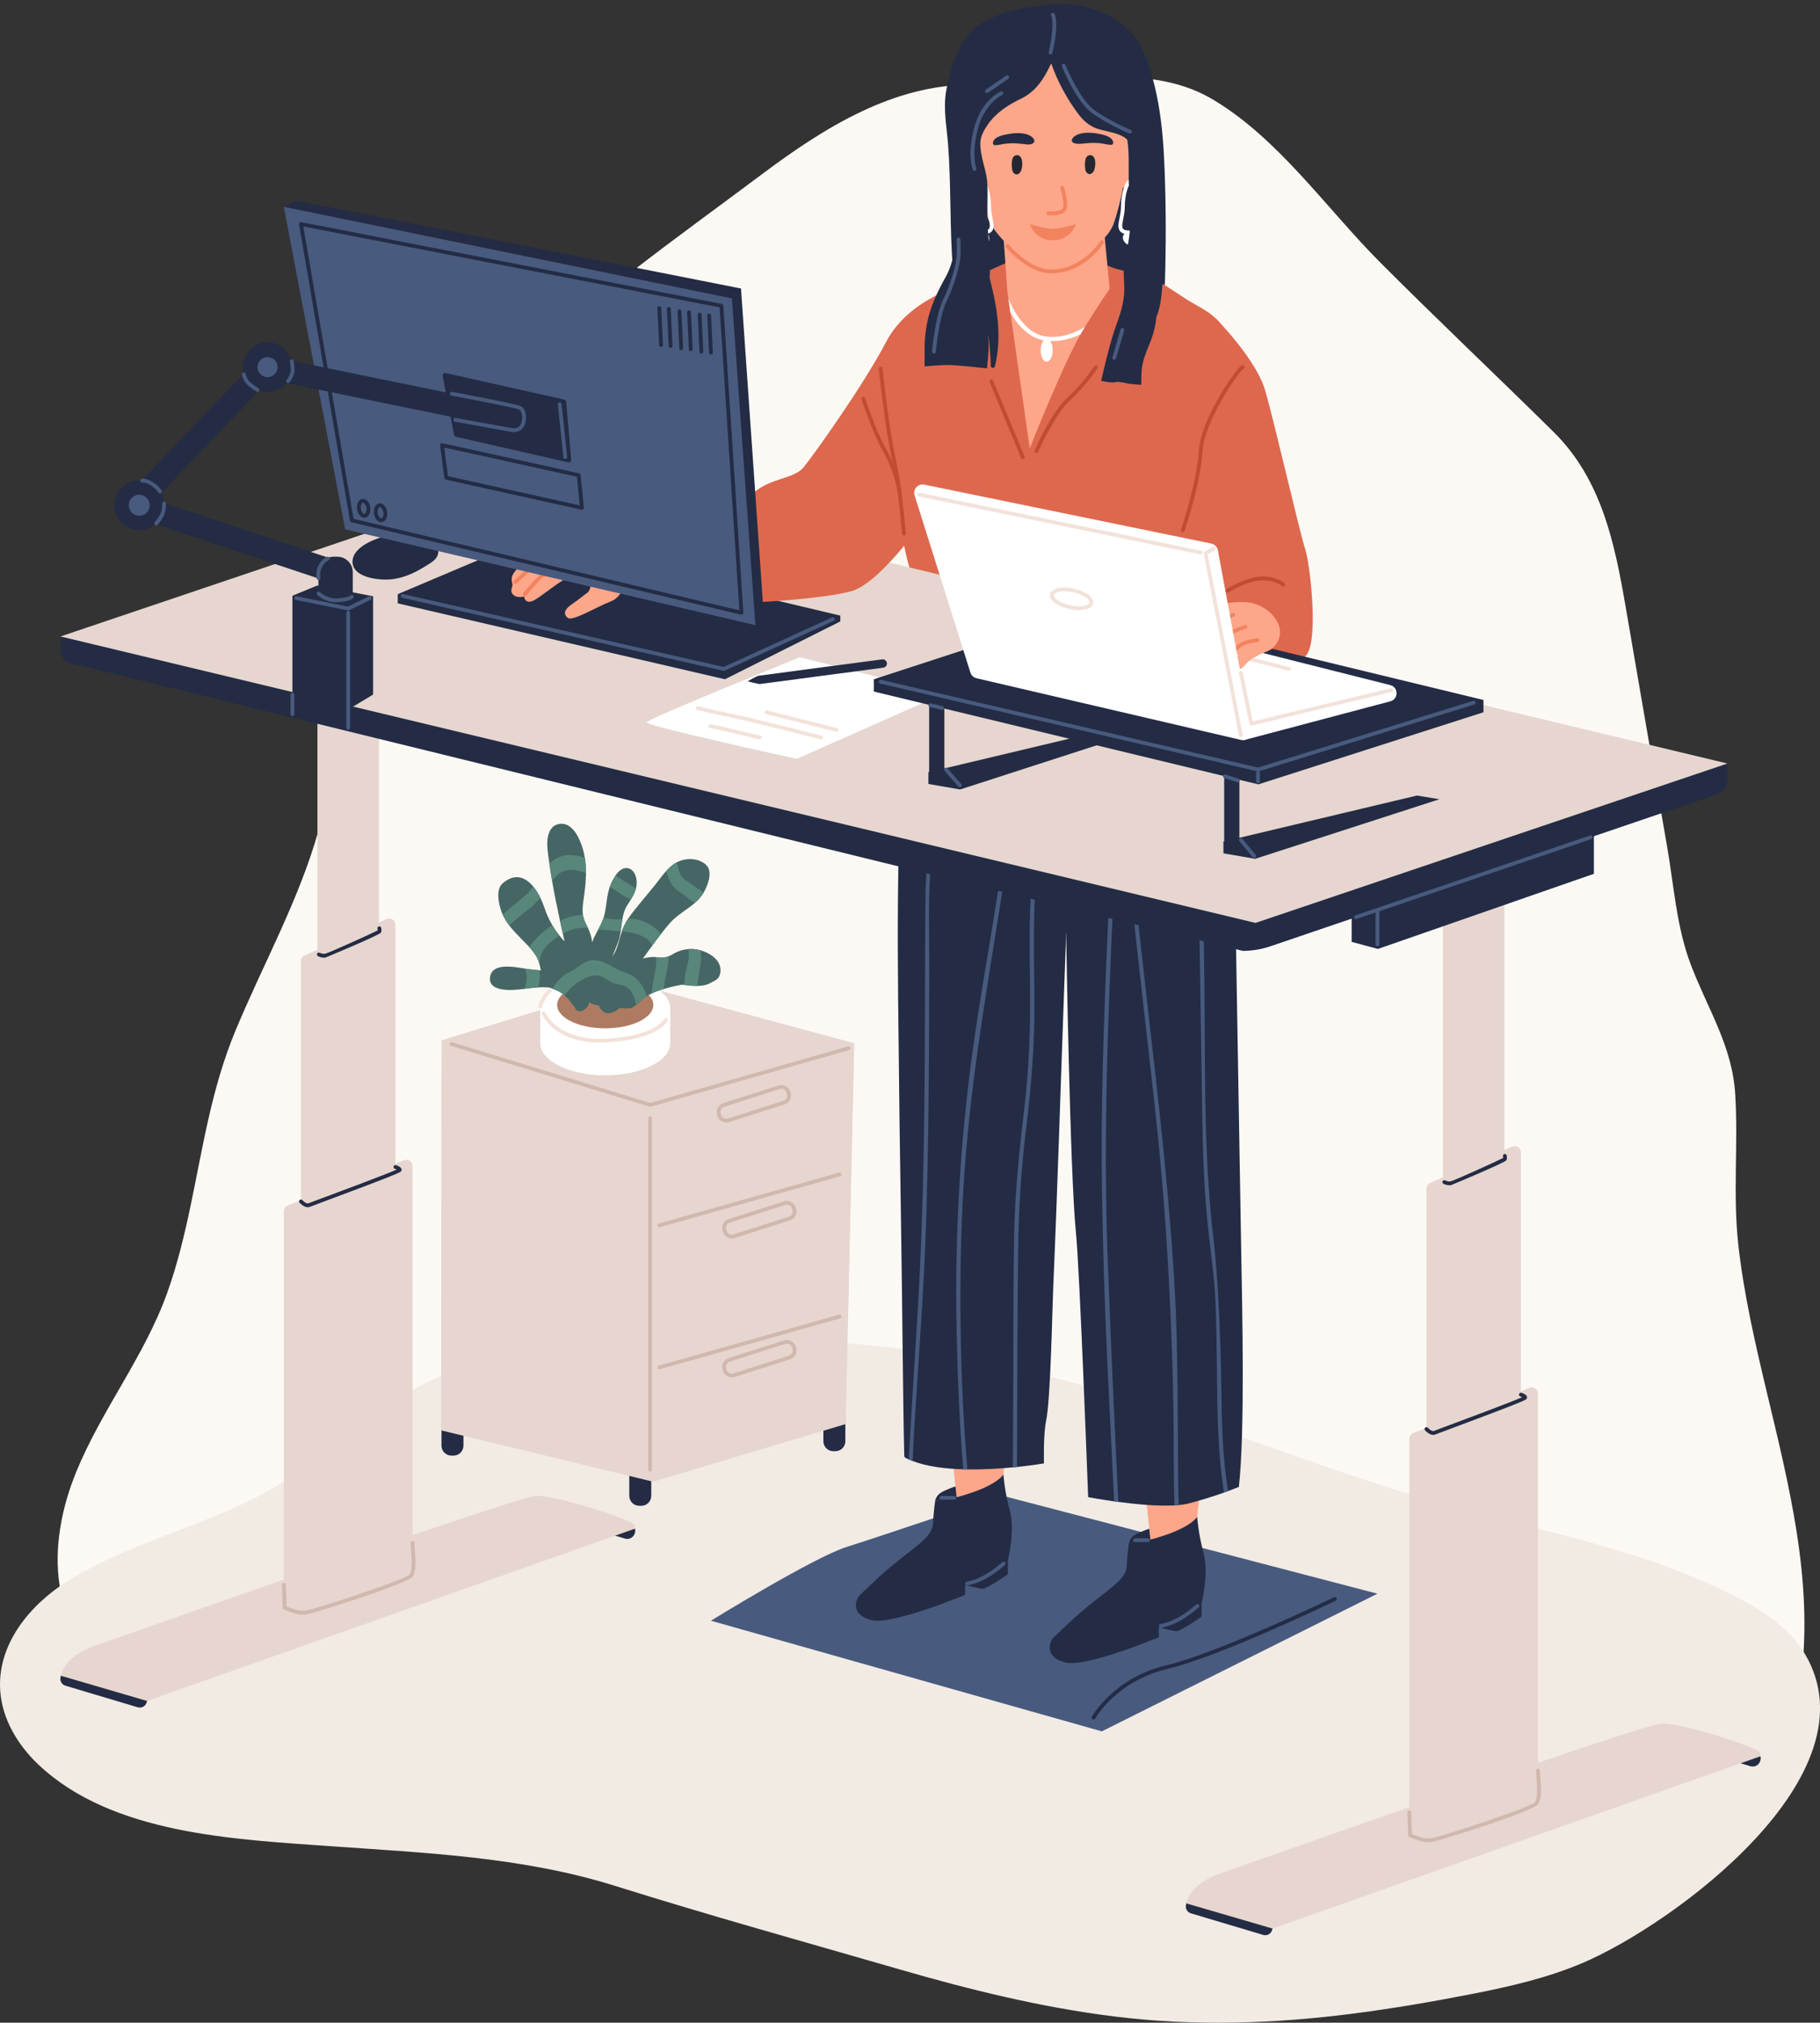 <?xml version="1.0" encoding="UTF-8"?><svg xmlns="http://www.w3.org/2000/svg" xmlns:xlink="http://www.w3.org/1999/xlink" height="1611.6" preserveAspectRatio="xMidYMid meet" version="1.0" viewBox="0.0 -3.2 1450.0 1611.6" width="1450.0" zoomAndPan="magnify"><rect x="0.0" y="-3.2" width="1450.0" height="1611.6" fill="#333333" stroke="none"/><defs><clipPath id="a"><path d="M 0 1063 L 1450.039 1063 L 1450.039 1608.398 L 0 1608.398 Z M 0 1063"/></clipPath></defs><g><g><path d="M 1407.422 1105.191 C 1398.262 1066.77 1389.359 1028.141 1384.949 988.832 C 1380.469 948.844 1384.891 909.098 1382.5 869.109 C 1380.141 829.734 1360.371 800.695 1346.859 764.816 C 1335.621 734.965 1333.602 702.324 1328.16 671.164 C 1317.059 607.641 1306.148 544.078 1295.199 480.531 C 1286.441 429.672 1276.059 378.809 1237.781 341 C 1191.961 295.75 1145.141 251.531 1099.66 205.941 C 1056.91 163.078 1017.988 106.262 965.168 75.43 C 911.152 43.91 837.508 64.789 774.492 64.328 C 711.789 63.879 656.441 98.641 607.285 135.449 C 469.617 238.539 336.086 323.781 290.598 500.301 C 277.086 552.738 268.523 606.359 253.797 658.488 C 237.961 714.543 209.512 765.109 187.336 818.621 C 178.133 840.824 171.609 863.965 166.266 887.367 C 155.609 934.008 149.359 981.879 133.137 1027.09 C 115.008 1077.602 80.969 1120.059 60.73 1169.551 C 49.188 1197.781 42.707 1230.102 47.547 1260.359 C 46.375 1263.68 45.418 1267.121 44.742 1270.691 C 42.555 1282.281 44.297 1294.352 52.363 1303.371 C 62.191 1314.359 77.176 1316.801 91.121 1318.148 C 174.906 1326.25 259.656 1326.539 343.723 1324.09 C 512.645 1319.148 680.738 1300.41 849.406 1291.078 C 933.781 1286.41 1018.359 1284.102 1102.84 1287.121 C 1145.781 1288.648 1189.148 1290.648 1231.719 1296.738 C 1251.422 1299.551 1271.012 1303.621 1289.852 1310.09 C 1308.988 1316.66 1327.059 1325.961 1346.219 1332.461 C 1374.141 1341.941 1407.051 1344.629 1431.289 1324.879 C 1431.621 1324.602 1431.762 1324.289 1431.809 1323.98 C 1432.078 1323.941 1432.352 1323.898 1432.629 1323.859 C 1432.352 1326.801 1432.09 1329.738 1431.73 1332.672 C 1431.461 1334.801 1434.809 1334.781 1435.07 1332.672 C 1444.621 1255.59 1425.16 1179.621 1407.422 1105.191" fill="#fcf9f5"/></g><g clip-path="url(#a)"><path d="M 1437.852 1314.371 C 1421.77 1287.5 1388.941 1270.25 1351.879 1254.48 C 1288.23 1227.41 1219.75 1214.609 1153.398 1196.109 C 1047.41 1166.551 946.074 1121.66 839.484 1094.371 C 746.086 1070.469 649.164 1060.57 552.859 1064.609 C 483.016 1067.539 405.316 1067.219 340.84 1097.871 C 292.777 1120.719 256.566 1161.648 209.879 1186.73 C 159.547 1213.77 102.289 1226.148 53.68 1256.672 C 23.828 1275.41 -2.543 1306.988 0.195 1344.25 C 1.848 1366.699 14.277 1387.328 30.641 1402.781 C 89.379 1458.262 186.488 1462.262 263.277 1467.738 C 339.996 1473.211 416.59 1476.289 490.5 1499.52 C 564.883 1522.898 641.688 1544.191 717.094 1566.02 C 773.203 1582.27 830.137 1596.281 888.188 1603.469 C 951.508 1611.309 1015.172 1609.262 1078.359 1601.102 C 1110.371 1596.961 1142.211 1591.488 1173.879 1585.262 C 1203.379 1579.461 1232.898 1572.648 1260.66 1560.871 C 1333.121 1530.102 1495.629 1410.941 1437.852 1314.371" fill="#f2ebe4"/></g><g><path d="M 566.41 1288.102 C 566.41 1288.102 648.473 1237.461 674.652 1229.27 C 700.832 1221.078 797.734 1188.27 797.734 1188.27 L 1097.41 1266.57 L 877.812 1376.25 L 566.41 1288.102" fill="#485a7e"/></g><g><path d="M 871.176 1366.852 C 870.926 1366.852 870.676 1366.789 870.441 1366.66 C 869.711 1366.262 869.441 1365.34 869.848 1364.609 C 870.02 1364.289 887.539 1333.41 929.41 1323.551 C 970.48 1313.891 1061.859 1269.891 1062.781 1269.441 C 1063.531 1269.09 1064.441 1269.391 1064.801 1270.148 C 1065.16 1270.898 1064.852 1271.809 1064.102 1272.172 C 1063.172 1272.609 971.492 1316.762 930.102 1326.5 C 889.523 1336.059 872.664 1365.77 872.5 1366.07 C 872.223 1366.57 871.707 1366.852 871.176 1366.852" fill="#232c44"/></g><g><path d="M 745.082 1192.289 C 745.082 1192.289 745.918 1188.32 749.68 1186.031 C 753.438 1183.73 761.219 1181.012 761.219 1181.012 L 764.301 1193.762 L 745.082 1192.289" fill="#232c44"/></g><g><path d="M 804.141 1125.051 L 797.734 1188.27 L 785.48 1210.551 L 762.086 1189.379 L 755.402 1125.051 L 804.141 1125.051" fill="#fea689"/></g><g><path d="M 799.426 1171.57 C 799.426 1171.57 795.555 1178.629 774.754 1185.879 C 753.957 1193.141 745.082 1192.289 745.082 1192.289 C 745.082 1192.289 743.746 1201.16 743.332 1210.648 C 742.918 1220.129 732.781 1226.57 716.746 1239.34 C 700.719 1252.102 697.32 1256.211 684.93 1267.77 C 679.688 1272.648 685.188 1284.23 703.59 1283.059 C 738.398 1280.859 802.941 1240.328 802.941 1240.328 C 802.941 1240.328 808.895 1216.359 804.574 1200.602 C 800.254 1184.852 799.426 1171.57 799.426 1171.57" fill="#232c44"/></g><g><path d="M 802.941 1240.328 L 802.941 1251.199 C 802.941 1251.199 786.023 1262.68 783.098 1262.68 C 780.176 1262.68 764.09 1258.398 764.301 1258.449 C 764.508 1258.512 802.941 1240.328 802.941 1240.328" fill="#232c44"/></g><g><path d="M 768.895 1258.449 C 768.777 1259.609 768.895 1267.488 768.895 1267.488 C 768.895 1267.488 710.152 1292.07 693.977 1287.539 C 675.598 1282.391 683.656 1269.48 683.656 1269.48 L 768.895 1258.449" fill="#232c44"/></g><g><path d="M 760.23 1191.73 L 749.887 1191.73 C 749.051 1191.73 748.371 1191.051 748.371 1190.211 C 748.371 1189.379 749.051 1188.699 749.887 1188.699 L 760.23 1188.699 C 761.07 1188.699 761.746 1189.379 761.746 1190.211 C 761.746 1191.051 761.07 1191.73 760.23 1191.73" fill="#485a7e"/></g><g><path d="M 770.426 1259.969 C 769.66 1259.969 769.008 1259.391 768.926 1258.609 C 768.832 1257.781 769.434 1257.039 770.266 1256.949 C 770.316 1256.941 775.48 1256.328 782.922 1252.5 C 790.492 1248.59 798.586 1241.5 798.668 1241.43 C 799.297 1240.871 800.254 1240.93 800.805 1241.559 C 801.355 1242.191 801.297 1243.148 800.668 1243.699 C 800.328 1244 792.223 1251.109 784.312 1255.191 C 776.32 1259.309 770.816 1259.93 770.586 1259.961 C 770.531 1259.961 770.48 1259.969 770.426 1259.969" fill="#485a7e"/></g><g><path d="M 899.457 1226.051 C 899.457 1226.051 900.293 1222.09 904.055 1219.789 C 907.812 1217.488 915.594 1214.77 915.594 1214.77 L 918.676 1227.52 L 899.457 1226.051" fill="#232c44"/></g><g><path d="M 958.516 1158.809 L 952.109 1222.031 L 939.855 1244.309 L 916.461 1223.141 L 909.777 1158.809 L 958.516 1158.809" fill="#fea689"/></g><g><path d="M 953.801 1205.328 C 953.801 1205.328 949.93 1212.391 929.129 1219.641 C 908.332 1226.898 899.457 1226.051 899.457 1226.051 C 899.457 1226.051 898.121 1234.922 897.707 1244.41 C 897.293 1253.891 887.156 1260.34 871.125 1273.102 C 855.094 1285.859 851.695 1289.969 839.305 1301.531 C 834.062 1306.41 839.562 1317.988 857.965 1316.82 C 892.773 1314.621 957.316 1274.102 957.316 1274.102 C 957.316 1274.102 963.27 1250.121 958.949 1234.359 C 954.629 1218.609 953.801 1205.328 953.801 1205.328" fill="#232c44"/></g><g><path d="M 957.316 1274.102 L 957.316 1284.961 C 957.316 1284.961 940.398 1296.449 937.473 1296.449 C 934.551 1296.449 918.465 1292.16 918.676 1292.211 C 918.883 1292.27 957.316 1274.102 957.316 1274.102" fill="#232c44"/></g><g><path d="M 923.27 1292.211 C 923.152 1293.371 923.27 1301.25 923.27 1301.25 C 923.27 1301.25 864.527 1325.828 848.352 1321.301 C 829.973 1316.148 838.031 1303.238 838.031 1303.238 L 923.27 1292.211" fill="#232c44"/></g><g><path d="M 914.609 1225.488 L 904.262 1225.488 C 903.426 1225.488 902.75 1224.809 902.75 1223.98 C 902.75 1223.141 903.426 1222.461 904.262 1222.461 L 914.609 1222.461 C 915.445 1222.461 916.121 1223.141 916.121 1223.98 C 916.121 1224.809 915.445 1225.488 914.609 1225.488" fill="#485a7e"/></g><g><path d="M 924.797 1293.73 C 924.035 1293.73 923.383 1293.148 923.297 1292.379 C 923.207 1291.551 923.809 1290.801 924.637 1290.711 C 924.688 1290.699 929.855 1290.102 937.301 1286.262 C 944.871 1282.359 952.961 1275.262 953.047 1275.191 C 953.672 1274.629 954.629 1274.699 955.18 1275.32 C 955.734 1275.949 955.676 1276.91 955.047 1277.461 C 954.703 1277.762 946.598 1284.871 938.688 1288.949 C 930.695 1293.07 925.191 1293.699 924.961 1293.719 C 924.906 1293.719 924.852 1293.73 924.797 1293.73" fill="#485a7e"/></g><g><path d="M 927.812 231.148 C 928.867 202.5 929.059 173.828 928.273 145.172 C 927.281 108.871 925.309 74.109 912.023 40.199 C 899.891 9.219 863.91 -3.23 833.129 0.699 C 823.547 1.93 813.945 3.238 804.613 5.801 C 793.035 8.98 780.727 14.211 772.547 23.309 C 761.891 35.16 756.664 53.91 753.84 69.172 C 751.27 83.039 754.328 98.43 755.387 112.539 C 757.535 141.23 756.816 170.039 758.363 198.762 C 759.082 212.148 760.301 225.531 762.496 238.77 C 764.16 248.801 764.934 255.32 775.465 257.672 C 789.723 260.84 804.824 263.18 819.449 262.191 C 834.648 261.16 849.441 257.262 864.703 256.621 C 878.742 256.031 893.098 256.359 906.289 250.781 C 912.582 248.109 918.93 244.52 924.414 240.461 C 927.289 238.32 929.336 236.441 929.145 232.691 C 929.102 231.801 928.492 231.301 927.812 231.148" fill="#232c44"/></g><g><path d="M 866.664 694.715 C 861.551 692.711 856.438 690.773 851.324 688.801 C 851.758 677.137 852.191 665.473 852.594 653.809 C 852.695 651.672 849.352 651.438 849.285 653.574 C 848.852 664.906 848.449 676.234 848.016 687.562 C 845.309 686.527 842.602 685.492 839.859 684.488 C 827.797 679.91 815.73 675.363 803.699 670.688 C 802.598 670.254 801.527 669.816 800.461 669.418 C 787.156 664.203 773.992 658.824 760.992 653.008 C 756.547 651.035 752.102 648.93 747.789 646.625 C 746.785 646.121 745.785 645.59 744.781 645.02 C 736.262 640.406 728.172 635.062 720.82 628.711 C 721.285 617.414 721.855 606.09 722.559 594.789 C 722.691 592.621 719.383 592.422 719.25 594.559 C 718.578 604.949 718.078 615.379 717.609 625.805 C 717.211 625.438 716.809 625.102 716.41 624.699 C 706.016 614.676 698.293 601.738 683.992 596.891 C 681.953 596.191 680.848 599.371 682.891 600.039 C 697.727 605.078 706.281 619.82 717.41 630.148 C 715.105 684.254 715.039 738.461 715.539 792.602 C 716.176 858.504 717.043 924.41 718.113 990.348 C 718.746 1027.98 719.484 1119.078 720.418 1156.711 C 720.453 1157.512 720.852 1158.012 721.555 1158.41 C 722.355 1158.852 723.191 1159.25 724.027 1159.621 C 724.996 1160.051 726.031 1160.488 727.07 1160.852 C 738.332 1165.23 752.836 1167.039 767.441 1167.469 C 768.543 1167.5 769.645 1167.539 770.75 1167.539 C 783.648 1167.738 796.449 1166.941 806.941 1165.93 C 808.078 1165.828 809.184 1165.699 810.25 1165.602 C 823.051 1164.262 831.738 1162.762 831.738 1162.762 C 831.738 1162.762 831.105 1140 833.379 1129.199 C 837.086 1111.629 838.324 1040.141 839.125 1022.23 C 842.535 943.793 844.875 865.289 847.746 786.82 C 848.281 771.578 848.852 756.34 849.418 741.102 C 849.418 741.102 849.418 741.102 849.418 741.07 C 850.02 724.824 850.59 708.586 851.191 692.344 C 856.004 694.148 860.781 695.984 865.559 697.855 C 867.566 698.625 868.637 695.484 866.664 694.715" fill="#232c44"/></g><g><path d="M 987.008 1181.512 C 984.133 1182.68 981.262 1183.781 978.352 1184.852 C 977.316 1185.25 976.281 1185.621 975.211 1185.98 C 966.055 1189.262 956.762 1192.129 947.305 1194.609 C 944.898 1195.238 942.094 1195.68 939.051 1195.98 C 937.98 1196.078 936.844 1196.141 935.707 1196.211 C 922.34 1196.98 904.93 1195.309 890.992 1193.441 C 889.855 1193.301 888.754 1193.172 887.652 1193 C 875.652 1191.328 866.93 1189.66 866.93 1189.66 C 866.93 1189.66 860.281 1008.961 857.172 978.551 C 852.426 932.094 849.418 741.102 849.418 741.102 C 849.418 741.102 849.418 741.102 849.418 741.07 C 849.152 739.934 843.371 713.098 839.859 684.488 C 836.316 655.516 835.082 624.699 844.34 616.98 C 856.77 606.621 870.172 663.434 885.012 689.035 C 885.98 690.672 886.914 692.176 887.887 693.512 C 891.262 698.289 894.703 701.164 898.246 701.066 C 898.98 701.031 899.684 701.031 900.418 701.031 C 901.52 700.996 902.621 700.996 903.727 700.996 C 914.621 700.863 925.551 701.398 936.445 701.734 C 942.359 701.934 948.742 701.633 955.023 701.902 C 956.129 701.934 957.23 702 958.367 702.102 C 961.977 702.402 965.52 702.969 968.859 704.008 C 987.977 709.855 984.469 735.02 984.734 750.426 C 985.203 778.062 987.977 941.652 988.914 995.828 C 989.684 1039.91 991.953 1137.691 987.008 1181.512" fill="#232c44"/></g><g><path d="M 751.668 633.289 C 750.195 637.699 748.926 642.145 747.789 646.625 C 737.828 686.527 740.504 729.27 740.371 769.977 C 740.07 854.293 740.07 938.68 735.492 1022.93 C 733.316 1063 728.875 1120.352 727.07 1160.852 C 726.031 1160.488 724.996 1160.051 724.027 1159.621 C 724.129 1157.34 724.23 1155.07 724.363 1152.801 C 726.734 1110.09 730.879 1050.801 732.918 1008.059 C 734.988 965.113 735.926 922.137 736.426 879.156 C 736.895 835.578 736.895 792.035 737.094 748.488 C 737.262 713.965 736.293 678.676 744.781 645.02 C 745.852 640.777 747.055 636.566 748.457 632.387 C 749.129 630.348 752.367 631.219 751.668 633.289" fill="#485a7e"/></g><g><path d="M 810.352 595.289 C 809.348 620.523 806.91 645.656 803.699 670.688 C 801.66 686.562 799.289 702.434 796.781 718.242 C 784.816 793.305 771.984 867.762 767.539 943.758 C 763.496 1012.738 764.668 1098.691 770.75 1167.539 C 769.645 1167.539 768.543 1167.5 767.441 1167.469 C 764.199 1131.18 762.328 1078.039 761.926 1041.578 C 761.09 967.488 766.137 893.395 776.898 820.07 C 784.281 769.809 793.977 719.812 800.461 669.418 C 803.633 644.852 806.008 620.156 807.008 595.289 C 807.074 593.148 810.418 593.148 810.352 595.289" fill="#485a7e"/></g><g><path d="M 824.121 795.609 C 824.32 829.062 821.648 861.883 817.602 895.031 C 813.594 927.785 811.488 960.402 811.121 993.387 C 810.52 1045.219 810.418 1113.77 810.25 1165.602 C 809.184 1165.699 808.078 1165.828 806.941 1165.93 C 807.074 1143.172 807.176 1120.422 807.277 1097.621 C 807.441 1064.07 807.309 1013.809 807.977 980.254 C 808.645 947.234 811.891 914.719 815.867 881.934 C 819.844 848.812 821.078 815.961 820.645 782.641 C 820.242 750.258 819.574 717.844 823.219 685.594 C 823.453 683.484 826.828 683.453 826.559 685.594 C 822.414 722.152 823.922 758.914 824.121 795.609" fill="#485a7e"/></g><g><path d="M 890.992 1193.441 C 889.855 1193.301 888.754 1193.172 887.652 1193 C 886.18 1163.262 884.711 1133.48 883.238 1103.738 C 879.965 1037.871 877.125 955.387 877.824 889.418 C 878.559 822.879 881.637 756.406 884.711 689.969 C 884.711 689.602 884.844 689.27 885.012 689.035 C 885.848 687.863 888.117 688.164 888.051 689.969 C 887.984 691.141 887.949 692.344 887.887 693.512 C 886.215 730.008 884.543 766.469 883.273 802.961 C 880.934 869.301 880.031 935.672 882.57 1002.012 C 884.809 1060.262 888.02 1135.191 890.992 1193.441" fill="#485a7e"/></g><g><path d="M 939.051 1195.98 C 937.98 1196.078 936.844 1196.141 935.707 1196.211 C 935.273 1182.141 935.176 1168.07 935.141 1154.039 C 935.074 1074.961 930.527 979.852 922.406 901.215 C 915.488 834.441 907.066 767.805 900.418 701.031 C 899.18 688.832 898.012 676.637 896.941 664.438 C 896.742 662.297 900.082 662.297 900.285 664.438 C 901.352 676.637 902.523 688.801 903.727 700.996 C 906.902 732.949 910.477 764.828 914.117 796.746 C 923.008 874.445 932.164 952.215 936.242 1030.352 C 938.281 1069.219 938.348 1124.73 938.516 1163.59 C 938.582 1174.391 938.684 1185.18 939.051 1195.98" fill="#485a7e"/></g><g><path d="M 978.352 1184.852 C 977.316 1185.25 976.281 1185.621 975.211 1185.98 C 970.363 1156.34 969.965 1126.129 969.598 1096.051 C 969.395 1078.57 969.16 1044.422 967.992 1026.969 C 966.789 1009.031 964.184 991.215 962.277 973.301 C 958.367 936.676 958.066 899.812 957.496 863.051 C 956.695 809.344 955.859 755.605 955.023 701.902 C 954.723 682.684 954.457 663.504 954.156 644.285 C 954.121 642.145 957.465 642.145 957.496 644.285 C 957.766 663.566 958.066 682.852 958.367 702.102 C 958.699 723.723 959.035 745.348 959.371 766.934 C 960.473 838.789 958.266 911.676 966.723 983.129 C 970.832 1017.922 972.602 1068.98 973.039 1104.012 C 973.371 1131.039 974.074 1158.18 978.352 1184.852" fill="#485a7e"/></g><g><path d="M 975.402 437.219 C 953.945 388.66 977.824 337.691 978.984 287.891 C 979.289 274.738 978.973 260.98 969.152 251.039 C 962.844 244.66 954.594 241 947.039 236.379 C 938.375 231.078 930.281 224.828 921.227 220.172 C 908.418 213.59 893.48 214.059 880.648 207.551 C 870.824 202.578 864.91 207.281 853.801 206.531 C 841.121 205.68 828.539 206.43 816.23 203.211 C 816.547 201.93 815.656 200.391 814.129 201.012 C 813.273 201.352 812.43 201.711 811.578 202.059 C 811.348 202.102 811.141 202.18 810.961 202.309 C 786.391 212.352 762.641 224.648 739.527 237.66 C 730.973 242.469 722.473 248.289 718.582 257.691 C 714.5 267.559 716.258 278.531 716.699 288.859 C 717.281 302.512 713.445 315.738 714.285 329.41 C 715.223 344.648 717.922 359.031 716.496 374.379 C 715.266 387.629 713.34 400.781 716.469 413.93 C 720.832 432.25 723.863 454.91 733.238 471.359 C 737.133 478.191 742.516 484.191 748.801 488.91 C 755.293 493.781 764.199 494.68 770.32 499.031 C 774.312 501.871 779.234 503.059 784.352 504.379 C 796.559 507.531 808.797 510.59 821.121 513.25 C 845.254 518.461 869.676 520.602 894.055 524.18 C 904.93 525.781 915.766 527.75 926.34 530.762 C 935.633 533.41 945.27 538.391 955.148 537.98 C 972.961 537.238 976.191 512.73 979.668 499.309 C 985.387 477.219 984.625 458.09 975.402 437.219" fill="#de684e"/></g><g><path d="M 786.484 169.379 C 788.691 176.211 796.516 186.02 802.5 191.301 C 810.039 197.941 814.801 199.172 823.848 203.41 C 834.945 208.609 858.715 204.762 866.773 198.391 C 874.625 192.141 884.289 183.891 887.469 174.449 C 899.156 139.75 905.008 84.41 895.449 40.66 C 892.859 28.82 864.746 24.82 853.855 17.32 C 835.234 4.32 781.449 29.078 781.449 29.078 C 776.281 68.68 776.375 110.301 782.434 149.738 C 783.48 156.539 784.488 163.191 786.484 169.379" fill="#fea689"/></g><g><path d="M 796.391 141.051 L 802.5 228.262 C 802.5 228.262 820.543 251.328 847.406 249.82 C 873.605 248.352 884.004 226.66 884.004 226.66 L 877.453 157.379 L 796.391 141.051" fill="#fea689"/></g><g><path d="M 868.855 120.43 C 868.477 120.41 868.062 120.449 867.617 120.551 C 863.75 121.441 864.273 128.461 864.586 131.391 C 864.965 134.961 868.113 137.18 870.844 133.93 C 873.117 131.23 873.93 120.691 868.855 120.43" fill="#252730"/></g><g><path d="M 810.484 120.449 C 810.098 120.43 809.68 120.48 809.227 120.59 C 805.32 121.57 805.98 128.691 806.352 131.66 C 806.805 135.27 810.047 137.469 812.758 134.121 C 815.016 131.328 815.641 120.621 810.484 120.449" fill="#252730"/></g><g><path d="M 837.191 214.59 L 837.18 214.59 C 818.848 214.59 802.039 194.559 801.336 193.711 C 800.801 193.059 800.891 192.109 801.531 191.57 C 802.18 191.039 803.133 191.129 803.664 191.77 C 803.828 191.969 820.273 211.559 837.18 211.559 L 837.191 211.559 C 862.32 211.559 876.461 189.219 876.602 188.988 C 877.043 188.281 877.969 188.051 878.688 188.5 C 879.398 188.941 879.617 189.871 879.18 190.578 C 878.574 191.559 864.035 214.59 837.191 214.59" fill="#f2835e"/></g><g><path d="M 837.891 168.398 C 836.469 168.398 835.406 168.301 835.082 168.262 C 834.254 168.18 833.648 167.441 833.734 166.602 C 833.816 165.77 834.52 165.191 835.395 165.25 C 837.75 165.488 844.93 165.531 846.812 162.602 C 847.914 160.891 846.652 153.09 844.855 146.852 C 844.625 146.051 845.086 145.211 845.891 144.98 C 846.691 144.738 847.531 145.211 847.766 146.012 C 848.453 148.398 851.766 160.488 849.359 164.238 C 847.062 167.809 841.387 168.398 837.891 168.398" fill="#f2835e"/></g><g><path d="M 820.41 175.32 C 820.41 175.32 833.445 179.5 839.879 179.078 C 846.309 178.672 857.172 175.32 857.172 175.32 C 857.172 175.32 853.41 188.27 838.789 188.27 C 824.172 188.27 820.41 175.32 820.41 175.32" fill="#f2835e"/></g><g><path d="M 783.578 111.879 C 783.578 111.879 777.172 101.941 772.16 107.23 C 767.148 112.52 767.398 132.711 773.832 141.211 C 780.262 149.711 787.199 143.711 787.199 147.891 C 787.199 148.73 783.578 111.879 783.578 111.879" fill="#fea689"/></g><g><path d="M 894.59 111.879 C 894.59 111.879 900.996 101.941 906.008 107.23 C 911.02 112.52 910.766 132.711 904.336 141.211 C 897.906 149.711 890.969 143.711 890.969 147.891 C 890.969 148.73 894.59 111.879 894.59 111.879" fill="#fea689"/></g><g><path d="M 824.078 108.898 C 823.934 107.25 821.941 105.512 820.266 104.68 C 815.012 102.102 807.773 102.699 802.219 103.809 C 798.34 104.578 791.992 105.859 791.066 110.398 C 790.855 111.441 791.531 112.531 792.68 112.512 C 795.738 112.461 798.738 111.512 801.785 111.211 C 806.145 110.77 810.465 110.988 814.809 111.488 C 817.137 111.762 820.266 112.43 822.453 111.27 C 823.719 110.602 824.152 109.762 824.078 108.898" fill="#232c44"/></g><g><path d="M 853.871 108.602 C 854.004 107.02 855.965 105.219 857.688 104.371 C 862.941 101.789 870.18 102.391 875.734 103.488 C 879.613 104.27 885.961 105.551 886.887 110.09 C 887.098 111.121 886.422 112.219 885.273 112.199 C 882.215 112.16 879.215 111.199 876.168 110.891 C 871.805 110.461 867.488 110.68 863.145 111.18 C 860.871 111.441 857.945 111.621 855.77 110.84 C 854.305 110.309 853.797 109.488 853.871 108.602" fill="#232c44"/></g><g><path d="M 883.973 226.711 C 883.473 227.469 875.152 240.07 864.691 256.621 C 864.559 256.82 864.457 256.98 864.324 257.18 C 863.254 258.961 862.086 260.93 860.883 263.07 C 844.605 292.34 820.41 354.07 820.41 354.07 L 804.973 245.719 L 803.434 234.859 L 802.496 228.238 C 802.496 228.238 842.133 233.191 845.879 233.191 C 849.586 233.191 882.57 226.941 883.973 226.711" fill="#fea689"/></g><g><path d="M 900.23 143.129 C 898.879 144.84 896.102 152.051 896.102 161.699 C 896.102 165.172 895.453 168.379 894.891 171.211 C 894.188 174.691 893.586 177.699 894.719 179.078 C 895.508 180.039 897.359 180.531 900.23 180.531 C 903.102 180.531 904.957 180.039 905.742 179.078 C 906.879 177.699 906.273 174.691 905.574 171.211 C 905.008 168.379 904.363 165.172 904.363 161.699 C 904.363 152.051 901.582 144.84 900.23 143.129 Z M 900.23 183.559 C 896.301 183.559 893.805 182.738 892.375 181 C 890.336 178.512 891.07 174.852 891.918 170.609 C 892.461 167.922 893.07 164.871 893.07 161.699 C 893.07 151.801 896.266 139.852 900.23 139.852 C 904.199 139.852 907.391 151.801 907.391 161.699 C 907.391 164.871 908.004 167.922 908.547 170.609 C 909.395 174.852 910.129 178.512 908.086 181 C 906.656 182.738 904.16 183.559 900.23 183.559" fill="#fff"/></g><g><path d="M 905.809 185.68 C 904.992 180.391 896.77 179.59 894.844 184.641 C 894.02 186.809 895.281 189.262 896.938 190.672 C 898.578 192.07 901.23 192.961 903.277 191.93 C 905.312 190.91 906.133 187.77 905.809 185.68" fill="#fff"/></g><g><path d="M 782.418 143.129 C 781.066 144.84 778.285 152.051 778.285 161.699 C 778.285 165.172 777.641 168.379 777.074 171.211 C 776.375 174.691 775.77 177.699 776.902 179.078 C 777.691 180.039 779.547 180.531 782.418 180.531 C 785.289 180.531 787.145 180.039 787.93 179.078 C 789.062 177.699 788.461 174.691 787.758 171.211 C 787.191 168.379 786.551 165.172 786.551 161.699 C 786.551 152.051 783.77 144.84 782.418 143.129 Z M 782.418 183.559 C 778.484 183.559 775.988 182.738 774.562 181 C 772.52 178.512 773.254 174.852 774.102 170.609 C 774.645 167.922 775.258 164.871 775.258 161.699 C 775.258 151.801 778.449 139.852 782.418 139.852 C 786.383 139.852 789.578 151.801 789.578 161.699 C 789.578 164.871 790.188 167.922 790.73 170.609 C 791.578 174.852 792.312 178.512 790.273 181 C 788.844 182.738 786.348 183.559 782.418 183.559" fill="#fff"/></g><g><path d="M 787.996 185.68 C 787.18 180.391 778.953 179.59 777.031 184.641 C 776.203 186.809 777.465 189.262 779.125 190.672 C 780.766 192.07 783.414 192.961 785.465 191.93 C 787.496 190.91 788.316 187.77 787.996 185.68" fill="#fff"/></g><g><path d="M 1006.41 1538.441 L 948.781 1521.23 C 945.773 1520.34 944.066 1517.168 944.965 1514.168 L 945.379 1512.77 C 946.277 1509.77 949.441 1508.059 952.445 1508.961 L 1010.078 1526.16 C 1013.078 1527.059 1014.789 1530.219 1013.898 1533.23 L 1013.48 1534.621 C 1012.578 1537.629 1009.422 1539.332 1006.41 1538.441" fill="#232c44"/></g><g><path d="M 1394.609 1404.031 L 1338.102 1387.16 C 1334.789 1386.172 1332.898 1382.68 1333.891 1379.371 L 1333.969 1379.102 C 1335.941 1372.488 1319.641 1368.281 1341.77 1374.891 L 1398.281 1391.762 C 1401.59 1392.75 1403.48 1396.238 1402.488 1399.551 L 1402.41 1399.82 C 1401.422 1403.141 1397.93 1405.02 1394.609 1404.031" fill="#232c44"/></g><g><path d="M 1171.77 958.551 L 1176.359 958.551 C 1188.629 958.551 1198.57 948.605 1198.57 936.34 L 1198.57 681.582 L 1149.559 681.582 L 1149.559 936.34 C 1149.559 948.605 1159.5 958.551 1171.77 958.551" fill="#e6d6cf"/></g><g><path d="M 1139.48 1468.48 L 1208.641 1456.238 C 1217.859 1456.238 1225.328 1449.691 1225.328 1441.609 L 1225.328 1107.18 C 1225.328 1103.672 1221.801 1101.262 1218.531 1102.531 L 1125.98 1138.539 C 1124.059 1139.289 1122.789 1141.141 1122.789 1143.199 L 1122.789 1453.859 C 1122.789 1461.93 1130.27 1468.48 1139.48 1468.48" fill="#e6d6cf"/></g><g><path d="M 1160.949 1159.898 L 1187.18 1159.898 C 1200.719 1159.898 1211.691 1148.809 1211.691 1135.121 L 1211.691 915.004 C 1211.691 911.359 1207.988 908.918 1204.691 910.379 L 1139.43 939.324 C 1137.609 940.133 1136.441 941.945 1136.441 943.949 L 1136.441 1135.121 C 1136.441 1148.809 1147.41 1159.898 1160.949 1159.898" fill="#e6d6cf"/></g><g><path d="M 1322.25 1370.191 C 1297.262 1374.531 997.773 1480.551 972.152 1489.461 C 946.531 1498.371 945.211 1513.34 945.211 1513.34 L 1013.828 1533.379 L 1402.559 1396.109 C 1402.559 1396.109 1403.262 1393.02 1399.672 1391.23 C 1386.109 1384.441 1333.98 1368.148 1322.25 1370.191" fill="#e6d6cf"/></g><g><path d="M 1141.871 1140.031 C 1138.711 1140.031 1135.699 1136.828 1135.32 1136.41 C 1134.75 1135.801 1134.801 1134.84 1135.422 1134.281 C 1136.039 1133.711 1137 1133.762 1137.559 1134.371 C 1138.762 1135.691 1141.109 1137.41 1142.34 1136.91 C 1142.898 1136.691 1146.191 1135.461 1151.07 1133.641 C 1166.34 1127.949 1204.988 1113.539 1212.77 1109.988 C 1212.328 1109.781 1211.781 1109.559 1211.27 1109.422 C 1210.469 1109.191 1210 1108.352 1210.23 1107.539 C 1210.461 1106.738 1211.301 1106.27 1212.109 1106.5 C 1213.141 1106.801 1215.609 1107.648 1216.359 1109.172 C 1216.648 1109.77 1216.68 1110.43 1216.441 1111.031 C 1216 1112.109 1215.738 1112.762 1152.129 1136.48 C 1147.289 1138.281 1144.02 1139.5 1143.461 1139.719 C 1142.93 1139.941 1142.398 1140.031 1141.871 1140.031" fill="#232c44"/></g><g><path d="M 1154.941 941.164 C 1152.27 941.164 1150.09 940.027 1149.988 939.973 C 1149.25 939.582 1148.969 938.672 1149.359 937.934 C 1149.75 937.199 1150.648 936.906 1151.398 937.293 C 1151.422 937.305 1153.441 938.332 1155.551 938.105 C 1158.16 937.637 1193.18 921.699 1197.609 919.383 C 1197.551 919.141 1197.488 918.535 1197.391 918.043 C 1197.23 917.223 1197.762 916.426 1198.578 916.262 C 1199.398 916.094 1200.199 916.629 1200.359 917.453 C 1200.73 919.277 1200.629 920.574 1200.09 921.301 C 1198.602 923.293 1156.18 941.082 1155.871 941.113 C 1155.551 941.148 1155.238 941.164 1154.941 941.164" fill="#232c44"/></g><g><path d="M 1123.398 1459.262 C 1122.59 1459.262 1121.922 1458.621 1121.891 1457.801 L 1121.281 1440.891 C 1121.25 1440.051 1121.898 1439.352 1122.738 1439.32 C 1123.551 1439.219 1124.281 1439.941 1124.309 1440.781 L 1124.922 1457.699 C 1124.949 1458.531 1124.289 1459.23 1123.461 1459.262 C 1123.441 1459.262 1123.422 1459.262 1123.398 1459.262" fill="#d1b8ae"/></g><g><path d="M 1138.129 1464.609 C 1133.578 1464.609 1129.359 1463.012 1125.25 1461.449 C 1124.469 1461.16 1123.68 1460.859 1122.891 1460.57 C 1122.102 1460.281 1121.691 1459.41 1121.98 1458.629 C 1122.27 1457.84 1123.141 1457.441 1123.922 1457.719 C 1124.73 1458.02 1125.531 1458.32 1126.328 1458.621 C 1131.32 1460.52 1136.039 1462.309 1141.211 1461.281 C 1150.43 1459.441 1219.75 1436.719 1223.191 1432.512 C 1225.238 1427.781 1224.699 1420.898 1224.219 1414.828 C 1224.012 1412.199 1223.82 1409.711 1223.82 1407.422 C 1223.82 1406.578 1224.5 1405.898 1225.328 1405.898 C 1226.172 1405.898 1226.852 1406.578 1226.852 1407.422 C 1226.852 1409.59 1227.039 1412.02 1227.238 1414.59 C 1227.75 1421.012 1228.32 1428.289 1225.891 1433.852 C 1223.32 1439.719 1146.5 1463.309 1141.801 1464.25 C 1140.551 1464.5 1139.328 1464.609 1138.129 1464.609" fill="#d1b8ae"/></g><g><path d="M 109.754 1357.078 L 52.117 1339.871 C 49.113 1338.98 47.406 1335.809 48.301 1332.809 L 48.719 1331.422 C 49.613 1328.41 52.777 1326.699 55.781 1327.602 L 113.418 1344.801 C 116.422 1345.699 118.133 1348.859 117.234 1351.871 L 116.82 1353.262 C 115.922 1356.27 112.758 1357.98 109.754 1357.078" fill="#232c44"/></g><g><path d="M 497.949 1222.672 L 441.441 1205.809 C 438.125 1204.82 436.238 1201.32 437.227 1198.012 L 437.309 1197.738 C 439.281 1191.129 422.98 1186.93 445.105 1193.531 L 501.613 1210.398 C 504.93 1211.391 506.816 1214.879 505.824 1218.199 L 505.746 1218.461 C 504.754 1221.781 501.266 1223.66 497.949 1222.672" fill="#232c44"/></g><g><path d="M 275.102 777.191 L 279.699 777.191 C 291.965 777.191 301.91 767.246 301.91 754.98 L 301.91 500.219 L 252.895 500.219 L 252.895 754.98 C 252.895 767.246 262.836 777.191 275.102 777.191" fill="#e6d6cf"/></g><g><path d="M 242.82 1287.121 L 311.98 1274.879 C 321.199 1274.879 328.672 1268.328 328.672 1260.262 L 328.672 925.824 C 328.672 922.312 325.145 919.898 321.871 921.172 L 229.312 957.184 C 227.395 957.93 226.133 959.777 226.133 961.836 L 226.133 1272.5 C 226.133 1280.57 233.602 1287.121 242.82 1287.121" fill="#e6d6cf"/></g><g><path d="M 264.285 978.543 L 290.52 978.543 C 304.055 978.543 315.027 967.445 315.027 953.762 L 315.027 733.645 C 315.027 730.004 311.328 727.559 308.031 729.02 L 242.762 757.969 C 240.949 758.773 239.777 760.586 239.777 762.59 L 239.777 953.762 C 239.777 967.445 250.75 978.543 264.285 978.543" fill="#e6d6cf"/></g><g><path d="M 425.59 1188.828 C 400.598 1193.172 101.113 1299.191 75.492 1308.102 C 49.871 1317.012 48.551 1331.98 48.551 1331.98 L 117.168 1352.031 L 505.898 1214.75 C 505.898 1214.75 506.598 1211.66 503.012 1209.871 C 489.445 1203.078 437.32 1186.789 425.59 1188.828" fill="#e6d6cf"/></g><g><path d="M 245.203 958.668 C 242.051 958.668 239.039 955.477 238.656 955.055 C 238.094 954.438 238.137 953.48 238.754 952.918 C 239.375 952.352 240.332 952.402 240.895 953.012 C 242.098 954.328 244.457 956.055 245.676 955.551 C 246.238 955.328 249.477 954.121 254.293 952.324 C 269.594 946.621 308.324 932.184 316.113 928.633 C 315.664 928.418 315.117 928.203 314.609 928.059 C 313.805 927.828 313.34 926.988 313.57 926.184 C 313.797 925.383 314.617 924.914 315.441 925.145 C 316.473 925.441 318.945 926.289 319.695 927.812 C 319.988 928.41 320.016 929.07 319.77 929.672 C 319.355 930.719 319.078 931.406 255.352 955.16 C 250.57 956.945 247.359 958.141 246.801 958.363 C 246.27 958.574 245.734 958.668 245.203 958.668" fill="#232c44"/></g><g><path d="M 258.27 759.805 C 255.605 759.805 253.43 758.668 253.324 758.613 C 252.586 758.223 252.305 757.312 252.695 756.574 C 253.086 755.84 253.988 755.551 254.738 755.934 C 254.758 755.945 256.766 756.977 258.887 756.746 C 261.488 756.277 296.285 740.543 300.953 738.027 C 300.891 737.789 300.828 737.176 300.73 736.684 C 300.566 735.863 301.098 735.066 301.918 734.902 C 302.715 734.734 303.539 735.27 303.699 736.094 C 304.062 737.918 303.973 739.211 303.43 739.941 C 301.93 741.938 259.523 759.723 259.203 759.758 C 258.891 759.789 258.578 759.805 258.27 759.805" fill="#232c44"/></g><g><path d="M 226.742 1277.91 C 225.93 1277.91 225.258 1277.262 225.227 1276.449 L 224.617 1259.531 C 224.59 1258.699 225.242 1257.988 226.078 1257.961 C 226.816 1257.84 227.617 1258.578 227.645 1259.422 L 228.258 1276.34 C 228.285 1277.172 227.633 1277.871 226.793 1277.898 C 226.777 1277.91 226.758 1277.91 226.742 1277.91" fill="#d1b8ae"/></g><g><path d="M 241.477 1283.25 C 236.91 1283.25 232.699 1281.648 228.59 1280.102 C 227.805 1279.801 227.016 1279.5 226.223 1279.211 C 225.438 1278.922 225.031 1278.059 225.32 1277.27 C 225.609 1276.48 226.473 1276.078 227.258 1276.359 C 228.062 1276.66 228.863 1276.961 229.664 1277.262 C 234.664 1279.16 239.379 1280.961 244.547 1279.922 C 253.77 1278.078 323.098 1255.359 326.523 1251.148 C 328.578 1246.422 328.035 1239.539 327.559 1233.469 C 327.352 1230.84 327.156 1228.359 327.156 1226.059 C 327.156 1225.219 327.836 1224.539 328.672 1224.539 C 329.508 1224.539 330.184 1225.219 330.184 1226.059 C 330.184 1228.238 330.375 1230.66 330.578 1233.23 C 331.082 1239.648 331.656 1246.941 329.223 1252.488 C 326.66 1258.352 249.84 1281.949 245.137 1282.891 C 243.891 1283.141 242.672 1283.25 241.477 1283.25" fill="#d1b8ae"/></g><g><path d="M 1076.871 703.512 L 1076.871 747.238 L 1097.762 752.879 L 1269.871 693 L 1269.871 635.84 L 1076.871 703.512" fill="#232c44"/></g><g><path d="M 48.207 503.898 L 48.207 514.121 C 48.207 520.781 53.602 526.18 60.262 526.18 L 990.117 754.406 C 997.57 754.406 1004.969 753.184 1012.031 750.781 L 1368.059 629.637 C 1372.949 627.973 1376.23 623.387 1376.23 618.223 L 1376.23 605.129 L 657.707 643.566 L 48.207 503.898" fill="#232c44"/></g><g><path d="M 48.207 503.898 L 1000.262 732.129 L 1376.23 605.129 L 424.18 376.91 L 48.207 503.898" fill="#e6d6cf"/></g><g><path d="M 1080.359 729.047 C 1079.73 729.047 1079.141 728.652 1078.922 728.02 C 1078.648 727.227 1079.078 726.367 1079.871 726.102 L 1266.77 662.504 C 1267.559 662.227 1268.422 662.656 1268.699 663.445 C 1268.969 664.238 1268.539 665.098 1267.75 665.367 L 1080.84 728.965 C 1080.68 729.023 1080.52 729.047 1080.359 729.047" fill="#485a7e"/></g><g><path d="M 281.422 440.77 C 285.387 428.809 308.723 422.281 318.617 422.09 C 331.273 421.84 354.113 428.422 348.27 440.078 C 347.059 442.5 344.805 444.211 342.531 445.672 C 332.84 451.898 323.445 457.129 311.68 458.379 C 302.441 459.359 280.391 457.219 280.852 443.922 C 280.891 442.84 281.086 441.789 281.422 440.77" fill="#232c44"/></g><g><path d="M 316.875 470.199 L 417.562 427.59 L 669.473 487.281 L 578.387 530.879 L 316.875 470.199" fill="#232c44"/></g><g><path d="M 316.875 470.199 L 316.875 477.512 L 577.551 538 L 669.473 491.922 L 669.473 487.281 L 589.523 501.949 L 486.203 483.289 L 316.875 470.199" fill="#232c44"/></g><g><path d="M 576.875 531.391 L 320.438 473.07 C 319.625 472.879 319.113 472.07 319.297 471.262 C 319.484 470.449 320.273 469.93 321.109 470.121 L 576.551 528.211 L 662.906 488.738 C 663.672 488.398 664.57 488.73 664.914 489.488 C 665.262 490.25 664.93 491.148 664.168 491.5 L 576.875 531.391" fill="#485a7e"/></g><g><path d="M 769.492 223.23 C 769.492 223.23 724.777 233.379 706.09 269.012 C 687.398 304.641 647.309 360.672 639.934 369.43 C 632.559 378.199 614.34 377.738 601.633 388.469 C 588.926 399.191 525.254 407.711 525.254 407.711 L 570.164 478.191 C 570.164 478.191 647.766 476.012 678.078 467.891 C 708.395 459.781 762.137 373.73 762.348 371.84 C 762.559 369.941 769.492 223.23 769.492 223.23" fill="#de684e"/></g><g><path d="M 499.688 455.539 L 485.18 429.078 C 480.102 428.078 474.957 427.32 469.816 426.73 C 462.559 425.898 453.602 424.48 446.5 426.961 C 440.426 429.078 434.605 433.371 429.27 436.941 C 425.25 439.629 421.336 442.48 417.531 445.48 C 414.141 448.148 410.367 450.93 408.406 454.93 C 407.43 456.93 407.539 458.801 407.977 460.91 C 408.191 461.93 408.48 462.66 408.207 463.602 C 407.836 464.859 407.289 466.422 407.441 467.879 C 407.641 469.77 409.105 471.23 410.711 471.879 C 413.793 473.129 417.621 472.102 417.621 472.102 C 417.621 472.102 417.855 477.32 423.184 476.039 C 428.516 474.762 444.223 460.441 452.867 456.801 C 461.516 453.148 471.289 458.148 471.289 458.148 C 471.289 458.148 471.137 466.75 467.973 469 C 464.812 471.25 461.297 474.371 455.531 478.289 C 449.766 482.211 448.508 485.84 452.289 489.051 C 456.074 492.262 475.707 480.078 486.625 475.969 C 497.539 471.852 499.688 455.539 499.688 455.539" fill="#fea689"/></g><g><path d="M 418.117 471.711 C 417.781 471.711 417.441 471.602 417.16 471.371 C 416.516 470.84 416.418 469.879 416.949 469.238 C 417.281 468.828 425.184 459.191 430.773 454.281 C 436.473 449.281 449.262 444.328 449.801 444.121 C 450.594 443.828 451.461 444.211 451.758 444.988 C 452.059 445.77 451.672 446.648 450.891 446.949 C 450.762 447 438.062 451.91 432.77 456.559 C 427.367 461.309 419.371 471.059 419.289 471.16 C 418.992 471.52 418.559 471.711 418.117 471.711" fill="#f2835e"/></g><g><path d="M 410.57 462.07 C 410.164 462.07 409.766 461.91 409.465 461.59 C 408.895 460.98 408.926 460.02 409.535 459.449 C 410.059 458.961 422.336 447.5 428.199 442.93 C 434.156 438.289 443.465 434.211 443.855 434.039 C 444.617 433.711 445.52 434.059 445.848 434.828 C 446.18 435.59 445.832 436.48 445.062 436.82 C 444.973 436.859 435.711 440.91 430.062 445.32 C 424.305 449.809 411.73 461.539 411.605 461.66 C 411.312 461.941 410.941 462.07 410.57 462.07" fill="#f2835e"/></g><g><path d="M 1097.41 750.77 C 1096.578 750.77 1095.898 750.094 1095.898 749.258 L 1095.898 722.938 C 1095.898 722.102 1096.578 721.426 1097.41 721.426 C 1098.25 721.426 1098.93 722.102 1098.93 722.938 L 1098.93 749.258 C 1098.93 750.094 1098.25 750.77 1097.41 750.77" fill="#485a7e"/></g><g><path d="M 226.133 161.602 L 236.043 156.648 L 590.359 226.66 L 608.742 490.531 L 601.836 494.91 L 226.133 161.602" fill="#232c44"/></g><g><path d="M 226.133 161.602 L 274.992 418.578 L 601.836 494.91 L 583.105 234.578 L 226.133 161.602" fill="#485a7e"/></g><g><path d="M 969.152 251.039 C 969.152 251.039 1000.59 282.93 1007.828 307.441 C 1015.07 331.949 1035.879 422.859 1039.781 434 C 1043.68 445.141 1051.352 510.578 1039.66 520.051 C 1027.961 529.52 977.75 523.391 960.484 503.898 C 943.219 484.41 914.348 360.199 918.059 349.609 C 921.773 339.031 969.152 251.039 969.152 251.039" fill="#de684e"/></g><g><path d="M 232.965 568.57 L 232.965 471.461 L 252.695 463.328 L 297.242 471.871 L 297.242 550.199 L 281.324 559.781 L 232.965 568.57" fill="#232c44"/></g><g><path d="M 277.402 578.238 C 276.562 578.238 275.887 577.559 275.887 576.73 L 275.887 485.031 C 275.887 484.191 276.562 483.52 277.402 483.52 C 278.238 483.52 278.914 484.191 278.914 485.031 L 278.914 576.73 C 278.914 577.559 278.238 578.238 277.402 578.238" fill="#485a7e"/></g><g><path d="M 232.965 567.379 C 232.129 567.379 231.449 566.699 231.449 565.859 L 231.449 550.199 C 231.449 549.359 232.129 548.691 232.965 548.691 C 233.801 548.691 234.477 549.359 234.477 550.199 L 234.477 565.859 C 234.477 566.699 233.801 567.379 232.965 567.379" fill="#485a7e"/></g><g><path d="M 268.656 481.691 L 266.09 481.691 C 259.242 481.691 253.691 476.141 253.691 469.289 L 253.691 452.73 C 253.691 445.879 259.242 440.328 266.09 440.328 L 268.656 440.328 C 275.504 440.328 281.055 445.879 281.055 452.73 L 281.055 469.289 C 281.055 476.141 275.504 481.691 268.656 481.691" fill="#232c44"/></g><g><path d="M 277.605 483.27 L 235.742 474.82 C 234.922 474.648 234.391 473.859 234.559 473.031 C 234.723 472.211 235.543 471.68 236.344 471.852 L 277.199 480.109 L 293.859 471.969 C 294.613 471.609 295.516 471.922 295.887 472.672 C 296.254 473.422 295.941 474.328 295.191 474.691 L 277.605 483.27" fill="#485a7e"/></g><g><path d="M 267.598 476.641 C 258.555 476.641 252.941 470.941 252.695 470.68 C 252.121 470.078 252.137 469.129 252.734 468.551 C 253.336 467.961 254.293 467.98 254.879 468.578 C 254.93 468.629 260.355 474.039 268.613 473.59 C 276.871 473.129 279.344 471.23 279.363 471.211 C 280.004 470.699 280.957 470.781 281.484 471.41 C 282.012 472.031 281.961 472.949 281.352 473.5 C 281.055 473.762 278.184 476.09 268.777 476.609 C 268.379 476.629 267.984 476.641 267.598 476.641" fill="#485a7e"/></g><g><path d="M 267.371 461.75 C 266.422 461.75 265.457 461.59 264.504 461.281 L 103.883 407.801 C 100.926 406.82 98.684 404.398 97.934 401.379 C 97.184 398.359 98.027 395.16 100.18 392.91 L 205.031 283.039 C 207.191 280.781 210.363 279.789 213.426 280.422 L 403.5 319.352 C 408.418 320.359 411.586 325.16 410.578 330.078 C 409.57 334.988 404.773 338.148 399.855 337.16 L 214.707 299.23 L 123.219 395.09 L 270.242 444.039 C 275.004 445.621 277.578 450.77 275.992 455.531 C 274.727 459.328 271.18 461.75 267.371 461.75" fill="#232c44"/></g><g><path d="M 130.734 399.359 C 130.734 410.301 121.867 419.172 110.926 419.172 C 99.988 419.172 91.117 410.301 91.117 399.359 C 91.117 388.422 99.988 379.551 110.926 379.551 C 121.867 379.551 130.734 388.422 130.734 399.359" fill="#232c44"/></g><g><path d="M 232.965 289.32 C 232.965 300.262 224.094 309.129 213.156 309.129 C 202.215 309.129 193.348 300.262 193.348 289.32 C 193.348 278.379 202.215 269.512 213.156 269.512 C 224.094 269.512 232.965 278.379 232.965 289.32" fill="#232c44"/></g><g><path d="M 352.691 296.328 L 361.777 343.238 C 361.93 344.012 362.516 344.621 363.277 344.789 L 452.676 365.191 C 453.977 365.488 455.195 364.43 455.078 363.102 L 451.086 316.93 C 451.012 316.07 450.391 315.359 449.551 315.172 L 355.059 294.031 C 353.672 293.719 352.422 294.93 352.691 296.328" fill="#232c44"/></g><g><path d="M 281.664 410.199 L 589.059 483.09 L 573.328 241.711 L 241.641 177.23 Z M 590.703 486.551 C 590.586 486.551 590.469 486.531 590.352 486.512 L 279.992 412.91 C 279.402 412.77 278.949 412.289 278.848 411.691 L 238.281 175.578 C 238.199 175.09 238.363 174.59 238.719 174.238 C 239.07 173.891 239.566 173.738 240.066 173.84 L 575.055 238.961 C 575.727 239.09 576.23 239.66 576.273 240.34 L 592.215 484.93 C 592.242 485.41 592.047 485.879 591.68 486.191 C 591.402 486.422 591.059 486.551 590.703 486.551" fill="#232c44"/></g><g><path d="M 356.879 376.211 L 461.922 399.488 L 459.652 376.629 L 353.898 353.359 Z M 463.633 402.93 C 463.523 402.93 463.414 402.922 463.305 402.898 L 355.188 378.941 C 354.566 378.801 354.098 378.289 354.016 377.66 L 350.617 351.621 C 350.555 351.129 350.73 350.641 351.094 350.309 C 351.461 349.969 351.973 349.84 352.445 349.941 L 461.379 373.91 C 462.016 374.051 462.492 374.59 462.555 375.238 L 465.141 401.27 C 465.188 401.75 465.004 402.23 464.641 402.551 C 464.359 402.801 464 402.93 463.633 402.93" fill="#232c44"/></g><g><path d="M 289.191 397.309 C 289.148 397.309 289.105 397.309 289.066 397.309 C 288.039 397.461 287.133 399.59 287.5 402.102 C 287.875 404.648 289.312 406.371 290.379 406.23 C 291.406 406.078 292.312 403.961 291.945 401.449 C 291.59 399.039 290.211 397.309 289.191 397.309 Z M 290.25 409.27 C 287.543 409.27 285.078 406.449 284.504 402.539 C 283.891 398.359 285.703 394.75 288.629 394.32 C 291.539 393.871 294.324 396.82 294.941 401.012 C 295.555 405.191 293.742 408.801 290.816 409.23 C 290.629 409.262 290.438 409.27 290.25 409.27" fill="#232c44"/></g><g><path d="M 302.668 400.871 C 302.625 400.871 302.586 400.879 302.543 400.879 C 302.094 400.949 301.652 401.398 301.336 402.121 C 300.918 403.078 300.785 404.371 300.98 405.672 C 301.168 406.961 301.664 408.16 302.344 408.961 C 302.855 409.559 303.406 409.871 303.855 409.801 C 304.305 409.738 304.742 409.281 305.059 408.559 C 305.48 407.609 305.609 406.309 305.418 405.02 C 305.418 405.02 305.418 405.02 305.418 405.012 C 305.23 403.719 304.73 402.52 304.055 401.719 C 303.59 401.18 303.094 400.871 302.668 400.871 Z M 303.734 412.84 C 302.406 412.84 301.086 412.16 300.031 410.922 C 298.984 409.691 298.254 407.98 297.98 406.109 C 297.703 404.238 297.91 402.391 298.562 400.91 C 299.305 399.211 300.598 398.109 302.105 397.891 C 303.617 397.66 305.164 398.352 306.363 399.762 C 307.414 401 308.141 402.711 308.418 404.578 C 308.691 406.441 308.484 408.289 307.836 409.781 C 307.094 411.48 305.801 412.578 304.289 412.801 C 304.105 412.828 303.918 412.84 303.734 412.84" fill="#232c44"/></g><g><path d="M 566.41 279.27 C 565.605 279.27 564.934 278.641 564.898 277.828 L 563.508 248.309 C 563.465 247.469 564.109 246.77 564.949 246.73 C 565.781 246.66 566.496 247.328 566.531 248.172 L 567.922 277.691 C 567.961 278.52 567.316 279.23 566.48 279.27 C 566.457 279.27 566.434 279.27 566.41 279.27" fill="#232c44"/></g><g><path d="M 558.801 278.5 C 557.996 278.5 557.324 277.871 557.285 277.059 L 555.895 247.539 C 555.852 246.699 556.496 246 557.336 245.961 C 558.121 245.879 558.875 246.559 558.918 247.398 L 560.309 276.922 C 560.352 277.75 559.707 278.461 558.871 278.5 C 558.848 278.5 558.824 278.5 558.801 278.5" fill="#232c44"/></g><g><path d="M 550.336 276.621 C 549.531 276.621 548.859 275.988 548.824 275.18 L 547.43 245.66 C 547.391 244.82 548.035 244.121 548.871 244.078 C 549.738 244.02 550.414 244.68 550.453 245.52 L 551.848 275.039 C 551.887 275.871 551.242 276.578 550.406 276.621 C 550.383 276.621 550.359 276.621 550.336 276.621" fill="#232c44"/></g><g><path d="M 542.723 275.852 C 541.922 275.852 541.25 275.219 541.215 274.41 L 539.82 244.891 C 539.777 244.051 540.426 243.352 541.262 243.309 C 542.078 243.238 542.805 243.91 542.844 244.75 L 544.234 274.27 C 544.277 275.102 543.633 275.809 542.797 275.852 C 542.77 275.852 542.746 275.852 542.723 275.852" fill="#232c44"/></g><g><path d="M 534.262 273.98 C 533.453 273.98 532.785 273.34 532.746 272.531 L 531.355 243.012 C 531.312 242.18 531.961 241.469 532.797 241.43 C 533.59 241.379 534.336 242.031 534.379 242.871 L 535.77 272.391 C 535.812 273.23 535.168 273.93 534.328 273.969 C 534.309 273.98 534.285 273.98 534.262 273.98" fill="#232c44"/></g><g><path d="M 526.648 273.199 C 525.844 273.199 525.176 272.57 525.137 271.762 L 523.742 242.238 C 523.703 241.41 524.348 240.699 525.184 240.66 C 526.031 240.602 526.727 241.262 526.766 242.102 L 528.16 271.621 C 528.199 272.449 527.555 273.16 526.719 273.199 C 526.695 273.199 526.672 273.199 526.648 273.199" fill="#232c44"/></g><g><path d="M 221.152 289.32 C 221.152 284.898 217.57 281.32 213.156 281.32 C 208.738 281.32 205.156 284.898 205.156 289.32 C 205.156 293.73 208.738 297.309 213.156 297.309 C 217.57 297.309 221.152 293.73 221.152 289.32" fill="#485a7e"/></g><g><path d="M 119.281 399.359 C 119.281 394.738 115.539 391 110.926 391 C 106.312 391 102.57 394.738 102.57 399.359 C 102.57 403.969 106.312 407.711 110.926 407.711 C 115.539 407.711 119.281 403.969 119.281 399.359" fill="#485a7e"/></g><g><path d="M 253.785 458.898 C 253.113 458.898 252.504 458.461 252.324 457.77 C 252.27 457.559 250.961 452.398 254.047 446.711 C 256.43 442.32 260.352 440.531 260.516 440.461 C 261.27 440.121 262.172 440.461 262.516 441.23 C 262.855 441.988 262.512 442.891 261.746 443.23 C 261.723 443.238 258.582 444.699 256.707 448.16 C 254.219 452.75 255.242 456.969 255.254 457.012 C 255.461 457.82 254.973 458.641 254.168 458.852 C 254.039 458.879 253.91 458.898 253.785 458.898" fill="#485a7e"/></g><g><path d="M 124.383 415.398 C 123.988 415.398 123.594 415.25 123.297 414.941 C 122.715 414.34 122.727 413.391 123.324 412.801 C 123.344 412.781 125.312 410.84 127.422 406.988 C 129.457 403.262 129.223 398.059 129.223 398.012 C 129.184 397.172 129.824 396.461 130.66 396.422 C 131.535 396.34 132.207 397.02 132.246 397.859 C 132.262 398.109 132.52 403.98 130.078 408.441 C 127.727 412.738 125.523 414.891 125.434 414.98 C 125.141 415.262 124.762 415.398 124.383 415.398" fill="#485a7e"/></g><g><path d="M 127.473 389.98 C 126.926 389.98 126.391 389.68 126.125 389.16 C 126.113 389.141 124.582 386.289 120.043 383.5 C 115.758 380.859 113.539 381.18 113.527 381.18 C 112.727 381.32 111.934 380.77 111.781 379.961 C 111.629 379.16 112.121 378.391 112.922 378.211 C 113.242 378.141 116.242 377.609 121.629 380.922 C 126.957 384.191 128.75 387.641 128.82 387.781 C 129.203 388.531 128.906 389.441 128.16 389.82 C 127.941 389.93 127.703 389.98 127.473 389.98" fill="#485a7e"/></g><g><path d="M 205.152 308.949 C 204.91 308.949 204.664 308.891 204.434 308.77 C 204.309 308.699 201.344 307.07 197.715 304 C 193.805 300.691 192.758 295.59 192.719 295.371 C 192.555 294.551 193.086 293.762 193.906 293.602 C 194.746 293.441 195.52 293.969 195.688 294.781 C 195.695 294.828 196.582 299.078 199.672 301.691 C 203.047 304.551 205.855 306.09 205.883 306.109 C 206.613 306.512 206.887 307.43 206.484 308.16 C 206.211 308.672 205.691 308.949 205.152 308.949" fill="#485a7e"/></g><g><path d="M 229.531 301.98 C 229.195 301.98 228.859 301.871 228.578 301.641 C 227.93 301.109 227.828 300.16 228.352 299.512 C 228.379 299.48 230.965 296.25 231.469 293.051 C 231.992 289.719 230.93 285 230.922 284.949 C 230.734 284.141 231.242 283.328 232.059 283.141 C 232.883 282.941 233.688 283.461 233.871 284.281 C 233.922 284.488 235.074 289.621 234.461 293.52 C 233.828 297.531 230.836 301.262 230.707 301.422 C 230.41 301.789 229.973 301.98 229.531 301.98" fill="#485a7e"/></g><g><path d="M 409.551 341.121 C 408.918 341.121 408.266 341.059 407.602 340.941 C 398.211 339.211 361.309 332.578 361.309 332.578 L 361.84 329.602 C 361.84 329.602 398.758 336.23 408.148 337.961 C 411.594 338.59 414.309 336.949 415.414 333.59 C 416.258 331.031 416.258 328.059 415.414 325.449 C 414.699 323.238 413.297 322.84 410.449 322.219 L 402.488 320.398 C 396.457 319.02 359.984 312.039 359.617 311.969 C 358.797 311.809 358.258 311.02 358.414 310.199 C 358.57 309.379 359.371 308.84 360.188 309 C 361.691 309.281 397.082 316.051 403.164 317.449 L 411.098 319.262 C 414.008 319.898 417.008 320.559 418.293 324.512 C 419.336 327.719 419.332 331.379 418.289 334.531 C 416.93 338.68 413.605 341.121 409.551 341.121" fill="#485a7e"/></g><g><path d="M 637.301 520.461 C 637.301 520.461 516.359 569.34 515.184 572.262 C 514.008 575.191 634.875 601.371 634.875 601.371 L 751.766 549.512 L 637.301 520.461" fill="#fff"/></g><g><path d="M 450.344 362.469 C 449.578 362.469 448.918 361.898 448.84 361.121 L 444.453 319.129 C 444.363 318.301 444.973 317.559 445.801 317.469 C 446.621 317.391 447.379 317.988 447.465 318.82 L 451.852 360.801 C 451.938 361.629 451.332 362.379 450.504 362.469 C 450.449 362.469 450.395 362.469 450.344 362.469" fill="#485a7e"/></g><g><path d="M 696.188 547.781 L 1002.539 621.738 L 1181.891 564.301 L 873.375 490.121 L 696.188 547.781" fill="#232c44"/></g><g><path d="M 696.188 547.781 L 696.188 538 L 874.148 479.949 L 1181.891 554.52 L 1181.891 564.301 L 696.188 547.781" fill="#232c44"/></g><g><path d="M 739.66 612.062 L 893.781 575.398 L 911.746 578.32 L 764.934 625.812 L 739.66 621.426 L 739.66 612.062" fill="#232c44"/></g><g><path d="M 752.379 618.641 L 740.262 618.641 L 740.262 538 L 752.379 538 L 752.379 618.641" fill="#232c44"/></g><g><path d="M 974.711 667.324 L 1128.828 630.66 L 1146.801 633.582 L 999.984 681.074 L 974.711 676.688 L 974.711 667.324" fill="#232c44"/></g><g><path d="M 987.426 673.902 L 975.312 673.902 L 975.312 593.262 L 987.426 593.262 L 987.426 673.902" fill="#232c44"/></g><g><path d="M 750.59 562.43 C 750.477 562.43 750.355 562.422 750.234 562.391 L 740.727 560.09 C 739.914 559.898 739.414 559.078 739.609 558.27 C 739.809 557.461 740.629 556.949 741.438 557.148 L 750.945 559.441 C 751.758 559.641 752.258 560.461 752.062 561.27 C 751.895 561.961 751.273 562.43 750.59 562.43" fill="#485a7e"/></g><g><path d="M 764.699 623.984 C 764.277 623.984 763.859 623.812 763.562 623.473 L 752.492 610.941 C 751.938 610.312 752 609.355 752.625 608.805 C 753.246 608.25 754.211 608.309 754.766 608.934 L 765.836 621.469 C 766.387 622.094 766.328 623.051 765.699 623.605 C 765.414 623.859 765.059 623.984 764.699 623.984" fill="#485a7e"/></g><g><path d="M 999.266 680.383 C 998.836 680.383 998.402 680.195 998.102 679.84 L 987.449 667.098 C 986.914 666.453 987 665.5 987.641 664.965 C 988.273 664.426 989.238 664.512 989.773 665.152 L 1000.43 677.895 C 1000.961 678.535 1000.879 679.492 1000.238 680.027 C 999.953 680.266 999.609 680.383 999.266 680.383" fill="#485a7e"/></g><g><path d="M 986.105 620.156 C 985.949 620.156 985.789 620.133 985.633 620.078 L 975.414 616.742 C 974.621 616.484 974.188 615.633 974.445 614.836 C 974.707 614.039 975.559 613.605 976.355 613.867 L 986.574 617.203 C 987.371 617.461 987.805 618.316 987.547 619.113 C 987.336 619.75 986.742 620.156 986.105 620.156" fill="#485a7e"/></g><g><path d="M 1002.449 611.504 L 1002.051 611.41 L 701.277 541.441 C 700.465 541.25 699.953 540.441 700.145 539.621 C 700.336 538.809 701.145 538.289 701.961 538.488 L 1002.34 608.371 L 1173.609 555.219 C 1174.43 554.98 1175.262 555.422 1175.512 556.219 C 1175.762 557.02 1175.309 557.871 1174.512 558.121 L 1002.449 611.504" fill="#485a7e"/></g><g><path d="M 1002.262 620.852 C 1001.422 620.852 1000.738 620.176 1000.738 619.34 L 1000.738 612.652 C 1000.738 611.816 1001.422 611.141 1002.262 611.141 C 1003.102 611.141 1003.77 611.816 1003.77 612.652 L 1003.77 619.34 C 1003.77 620.176 1003.102 620.852 1002.262 620.852" fill="#485a7e"/></g><g><path d="M 992.414 586.141 L 1107.641 555.59 C 1114.34 553.852 1114.301 544.328 1107.59 542.641 L 966.992 507.191 C 961.637 505.84 957.047 511.211 959.211 516.289 L 986.828 581.18 C 988.129 584.23 989.211 586.98 992.414 586.141" fill="#fff"/></g><g><path d="M 1027.039 531.309 C 1026.922 531.309 1026.789 531.301 1026.672 531.27 L 988.238 521.52 C 987.43 521.309 986.938 520.488 987.145 519.68 C 987.348 518.871 988.164 518.379 988.984 518.578 L 1027.422 528.328 C 1028.23 528.539 1028.719 529.359 1028.512 530.172 C 1028.34 530.859 1027.719 531.309 1027.039 531.309" fill="#f2e2da"/></g><g><path d="M 1019.809 501.078 C 1020.281 488.449 1005.211 476.949 992.641 476.602 C 986.586 476.43 980.355 476.289 974.676 478.391 C 970.238 480.031 966.402 482.949 962.805 486.031 C 956.879 491.09 951.398 496.68 946.453 502.711 C 944.973 504.512 943.449 506.68 943.852 508.98 C 944.301 511.551 947.102 513.16 949.715 513.18 C 952.324 513.191 954.77 512 957.109 510.84 C 953.824 513.73 951.395 517.57 950.195 521.77 C 949.613 523.809 949.348 526.109 950.395 527.949 C 951.461 529.809 953.629 530.75 955.723 531.219 C 961.617 532.531 967.855 530.988 973.203 528.18 C 978.547 525.371 983.152 521.359 987.699 517.391 C 985.875 519.469 980.477 526.52 984.73 529.711 C 987.262 531.602 990.969 528 992.957 525.539 C 995.477 522.422 999.84 520.328 1003.359 518.41 C 1007.379 516.23 1011.801 515.762 1015 512.16 C 1018.219 508.531 1019.68 504.762 1019.809 501.078" fill="#fea689"/></g><g><path d="M 979.223 520.73 C 978.879 520.73 978.531 520.609 978.25 520.371 C 977.605 519.84 977.523 518.879 978.062 518.238 C 978.305 517.949 984.086 511.102 989.98 508.109 C 993.535 506.309 1001.422 505.379 1001.75 505.34 C 1002.57 505.23 1003.34 505.84 1003.43 506.672 C 1003.531 507.5 1002.93 508.262 1002.102 508.352 C 999.977 508.602 993.898 509.52 991.352 510.809 C 986 513.52 980.438 520.121 980.383 520.191 C 980.082 520.539 979.652 520.73 979.223 520.73" fill="#f2835e"/></g><g><path d="M 947.805 514.961 C 947.453 514.961 947.105 514.84 946.82 514.602 C 946.184 514.051 946.109 513.102 946.652 512.461 C 947.16 511.871 959.207 497.809 964.371 494.148 C 969.516 490.52 981.434 485.41 981.941 485.191 C 982.703 484.859 983.598 485.23 983.93 485.988 C 984.258 486.762 983.898 487.648 983.129 487.98 C 983.008 488.031 971 493.18 966.121 496.629 C 961.262 500.059 949.078 514.289 948.953 514.43 C 948.656 514.781 948.23 514.961 947.805 514.961" fill="#f2835e"/></g><g><path d="M 948.32 531.859 C 947.996 531.859 947.676 531.762 947.398 531.551 C 946.734 531.039 946.609 530.09 947.113 529.43 C 947.539 528.871 957.59 515.77 966.34 508 C 975.215 500.121 991.16 494.961 991.832 494.75 C 992.629 494.488 993.48 494.93 993.738 495.73 C 993.992 496.531 993.551 497.379 992.758 497.629 C 992.598 497.691 976.742 502.809 968.352 510.27 C 959.82 517.84 949.621 531.129 949.523 531.27 C 949.223 531.66 948.773 531.859 948.32 531.859" fill="#f2835e"/></g><g><path d="M 728.664 391.48 L 773.121 532.691 C 773.832 534.941 775.68 536.648 777.977 537.191 L 988.727 586.328 C 993.422 587.43 997.695 583.352 996.816 578.609 L 970.289 435.219 C 969.797 432.539 967.727 430.43 965.059 429.891 L 736.379 382.922 C 731.387 381.91 727.137 386.621 728.664 391.48" fill="#fff"/></g><g><path d="M 996.934 574.898 C 996.648 574.898 996.367 574.82 996.121 574.66 C 995.777 574.441 995.531 574.09 995.449 573.691 L 987.129 533.121 C 986.961 532.301 987.488 531.5 988.309 531.328 C 989.125 531.172 989.93 531.691 990.098 532.512 L 998.102 571.551 L 1108.09 545.16 C 1108.91 544.969 1109.719 545.469 1109.91 546.281 C 1110.109 547.102 1109.602 547.922 1108.789 548.109 L 997.285 574.859 C 997.172 574.891 997.055 574.898 996.934 574.898" fill="#f2e2da"/></g><g><path d="M 988.609 584.23 C 987.898 584.23 987.266 583.73 987.125 583 L 958.996 437.91 C 958.871 437.27 959.172 436.621 959.738 436.301 L 966.145 432.68 C 966.867 432.27 967.793 432.52 968.207 433.25 C 968.621 433.98 968.363 434.91 967.637 435.32 L 962.18 438.398 L 990.102 582.43 C 990.258 583.25 989.723 584.039 988.898 584.199 C 988.805 584.219 988.707 584.23 988.609 584.23" fill="#f2e2da"/></g><g><path d="M 956.59 438.57 C 956.484 438.57 956.383 438.559 956.281 438.539 L 731.809 392.309 C 730.992 392.141 730.461 391.34 730.633 390.52 C 730.801 389.699 731.605 389.18 732.418 389.352 L 956.891 435.578 C 957.711 435.75 958.238 436.551 958.066 437.371 C 957.922 438.078 957.289 438.57 956.59 438.57" fill="#f2e2da"/></g><g><path d="M 847.941 467.93 C 843.02 467.93 839.891 469.309 839.559 470.84 C 839.316 471.961 840.426 473.512 842.52 474.988 C 845.039 476.781 848.625 478.23 852.613 479.09 C 856.598 479.949 860.465 480.109 863.496 479.52 C 866.016 479.031 867.664 478.078 867.902 476.961 L 867.906 476.961 C 868.145 475.84 867.039 474.289 864.945 472.809 C 862.422 471.031 858.84 469.57 854.852 468.711 C 852.297 468.16 849.969 467.93 847.941 467.93 Z M 859.512 482.898 C 857.137 482.898 854.57 482.609 851.973 482.051 C 847.598 481.109 843.617 479.48 840.77 477.469 C 837.559 475.191 836.074 472.621 836.598 470.199 C 837.602 465.559 845.719 463.641 855.492 465.75 C 859.871 466.699 863.848 468.328 866.691 470.34 C 869.906 472.609 871.387 475.191 870.863 477.602 C 870.348 480.012 867.934 481.75 864.07 482.488 C 862.676 482.762 861.141 482.898 859.512 482.898" fill="#f2e2da"/></g><g><path d="M 927.41 175.949 C 926.867 145.789 925.766 116.578 917.812 87.34 C 911.578 64.43 905.77 35.289 883.578 22.148 C 871.992 15.289 856.297 8.109 843.254 8.59 C 827.41 9.18 811.562 10.738 796.391 15.691 C 796.391 15.691 761.773 31.148 759.191 70.371 C 757.078 102.441 762.121 133.672 761.883 165.512 C 761.758 182.219 761.945 202.078 753.66 217.012 C 746.773 229.41 740.938 241.441 738.348 255.551 C 737.203 261.781 736.625 268.121 736.637 274.449 C 736.645 278.809 736.637 288.691 736.637 288.691 C 736.637 288.691 749.949 287.66 753.969 287.609 C 762.949 287.5 786.301 290.359 786.301 290.359 C 786.301 290.359 787.957 277.719 787.617 269.672 L 787.332 262.941 C 788.43 271.34 789.117 279.789 789.355 288.309 C 789.406 290.141 792.184 290.641 792.641 288.75 C 798.465 264.781 794.449 241.398 788.434 218.238 C 788.758 213.031 788.789 207.801 788.332 202.578 C 787.516 193.328 788.102 191.039 787.199 181.801 C 785.949 169.031 787.211 156.23 786.648 143.441 C 786.148 132.18 780.621 121.68 781.059 110.262 C 781.254 105.129 784.102 100.27 786.949 96.109 C 793.406 86.66 803.184 80.352 813.34 75.48 C 825.598 69.609 831.949 59.078 837.484 47.32 C 842.484 61.621 850.242 75.891 859.164 87.73 C 862.906 92.691 867.305 96.66 873.141 98.969 C 879.508 101.5 892.48 102.34 898.086 108.121 C 900.344 122 898.379 136.371 899.762 150.461 C 900.652 159.52 900.633 169.469 900.23 178.609 C 899.793 188.719 897.273 196.762 895.715 206.621 C 894.422 214.789 896.266 222.961 895.582 231.16 C 894.871 239.711 892.254 247.891 889.285 255.891 C 883.902 270.391 877.309 300.23 877.309 300.23 C 877.309 300.23 886.484 302.5 889.887 301.02 C 892.59 301.172 895.273 301.57 898.016 302.289 C 900.273 302.871 909.238 303.422 909.238 303.422 C 909.238 303.422 909.211 292.898 909.977 288.488 C 911.539 279.512 915.98 271.75 918.602 263.121 C 919.984 258.57 920.84 253.941 921.305 249.27 C 924.867 240.988 925.477 231.359 926.227 222.551 C 927.551 207.059 927.688 191.488 927.41 175.949" fill="#232c44"/></g><g><path d="M 836.969 40.18 C 836.852 40.18 836.73 40.172 836.609 40.141 C 835.797 39.941 835.301 39.121 835.5 38.309 C 836.984 32.27 840.223 15.27 837.414 9.199 C 837.066 8.449 837.395 7.539 838.156 7.191 C 838.918 6.84 839.812 7.172 840.168 7.93 C 843.988 16.199 838.668 38.102 838.438 39.031 C 838.27 39.719 837.652 40.18 836.969 40.18" fill="#485a7e"/></g><g><path d="M 900.23 103.262 C 900.031 103.262 899.836 103.23 899.645 103.148 C 898.938 102.852 882.172 95.73 869.926 86.82 C 857.473 77.762 846.473 50.82 846.008 49.68 C 845.695 48.91 846.07 48.02 846.844 47.711 C 847.613 47.391 848.5 47.77 848.816 48.551 C 848.926 48.82 859.957 75.82 871.707 84.371 C 883.664 93.07 900.648 100.281 900.82 100.352 C 901.594 100.68 901.953 101.57 901.629 102.34 C 901.383 102.922 900.82 103.262 900.23 103.262" fill="#485a7e"/></g><g><path d="M 776.395 132.93 C 775.789 132.93 775.215 132.559 774.98 131.961 C 774.793 131.469 770.418 119.691 776.262 98.191 C 782.164 76.461 796.629 69.988 797.238 69.73 C 798.016 69.398 798.895 69.75 799.227 70.512 C 799.562 71.281 799.211 72.172 798.445 72.5 C 798.309 72.559 784.684 78.738 779.184 98.98 C 773.598 119.531 777.766 130.762 777.809 130.871 C 778.109 131.648 777.723 132.52 776.941 132.828 C 776.762 132.891 776.574 132.93 776.395 132.93" fill="#485a7e"/></g><g><path d="M 786.301 70.961 C 785.82 70.961 785.348 70.73 785.055 70.301 C 784.578 69.609 784.754 68.672 785.441 68.199 L 801.641 57.059 C 802.332 56.59 803.277 56.762 803.746 57.449 C 804.223 58.141 804.047 59.078 803.355 59.551 L 787.156 70.691 C 786.895 70.871 786.598 70.961 786.301 70.961" fill="#485a7e"/></g><g><path d="M 744.023 278.5 C 743.973 278.5 743.93 278.5 743.879 278.5 C 743.043 278.422 742.434 277.68 742.516 276.84 C 742.629 275.648 745.41 247.391 751.484 235.371 C 757.367 223.73 761.727 207.43 762.141 201.328 C 762.551 195.391 762.145 187.75 762.141 187.68 C 762.098 186.84 762.738 186.129 763.57 186.078 C 764.52 186.07 765.121 186.68 765.164 187.512 C 765.184 187.828 765.586 195.41 765.164 201.539 C 764.73 207.891 760.238 224.762 754.188 236.738 C 748.367 248.262 745.559 276.852 745.531 277.129 C 745.453 277.922 744.793 278.5 744.023 278.5" fill="#485a7e"/></g><g><path d="M 887.727 283.379 C 887.59 283.379 887.441 283.359 887.305 283.32 C 886.5 283.09 886.039 282.25 886.273 281.449 L 892.758 259.238 C 892.992 258.441 893.836 257.969 894.633 258.211 C 895.438 258.441 895.898 259.281 895.66 260.09 L 889.18 282.289 C 888.988 282.961 888.383 283.379 887.727 283.379" fill="#485a7e"/></g><g><path d="M 720.137 423.531 C 719.352 423.531 718.691 422.93 718.629 422.129 C 718.602 421.77 715.797 385.23 710.742 363.32 C 705.684 341.371 700.273 293.34 700.109 290.449 C 700.062 289.621 700.695 288.898 701.535 288.852 C 702.496 288.828 703.086 289.449 703.133 290.281 C 703.297 293.148 708.668 340.84 713.695 362.641 C 718.801 384.77 721.621 421.539 721.652 421.91 C 721.715 422.738 721.09 423.469 720.254 423.531 C 720.219 423.531 720.176 423.531 720.137 423.531" fill="#bf4c33"/></g><g><path d="M 864.324 257.18 C 863.254 258.961 862.086 260.93 860.883 263.07 C 855.402 265.809 848.781 268.012 841.164 268.449 C 838.926 268.578 836.652 268.551 834.246 268.352 C 820.41 267.18 810.953 256.25 804.973 245.719 L 803.434 234.859 C 808.277 246.32 818.238 263.629 834.547 265.039 C 846.914 266.109 857.172 261.762 864.324 257.18" fill="#fff"/></g><g><path d="M 716.488 389.25 C 715.758 389.25 715.113 388.719 714.996 387.969 C 714.973 387.809 712.445 372.109 703.785 356.941 C 694.898 341.379 686.477 315.25 686.391 314.98 C 686.137 314.191 686.574 313.328 687.371 313.078 C 688.164 312.828 689.02 313.262 689.277 314.059 C 689.359 314.32 697.688 340.148 706.414 355.441 C 715.367 371.109 717.887 386.84 717.988 387.5 C 718.117 388.328 717.551 389.102 716.727 389.23 C 716.648 389.238 716.57 389.25 716.488 389.25" fill="#bf4c33"/></g><g><path d="M 791.277 300.461 L 791.309 300.461 Z M 814.844 362.469 C 814.25 362.469 813.688 362.121 813.445 361.539 C 788.25 300.898 788.25 300.898 788.25 300.461 C 788.25 299.629 788.926 298.949 789.766 298.949 C 790.434 298.949 790.996 299.379 791.199 299.98 C 791.809 301.539 807.809 340.078 816.242 360.379 C 816.562 361.148 816.199 362.039 815.426 362.359 C 815.234 362.441 815.039 362.469 814.844 362.469" fill="#bf4c33"/></g><g><path d="M 825.703 357.711 C 825.5 357.711 825.297 357.672 825.098 357.578 C 824.332 357.25 823.98 356.352 824.316 355.59 C 824.855 354.352 837.668 325.18 850.57 313.398 C 863.09 301.969 871.77 288.629 871.852 288.5 C 872.309 287.789 873.246 287.602 873.949 288.051 C 874.648 288.5 874.852 289.441 874.398 290.141 C 874.309 290.281 865.418 303.949 852.613 315.641 C 840.188 326.98 827.223 356.5 827.09 356.801 C 826.844 357.371 826.285 357.711 825.703 357.711" fill="#bf4c33"/></g><g><path d="M 942.379 420.68 C 942.223 420.68 942.055 420.66 941.895 420.602 C 941.102 420.328 940.676 419.469 940.945 418.68 C 941.074 418.309 953.707 380.781 955.074 356.109 C 956.465 330.961 984.645 290.66 988.934 288.109 C 989.727 287.641 990.355 287.762 990.75 287.949 C 991.504 288.309 991.824 289.219 991.465 289.969 C 991.242 290.441 990.809 290.738 990.336 290.809 C 986.441 293.672 959.398 332.719 958.098 356.281 C 956.711 381.359 943.941 419.27 943.812 419.648 C 943.602 420.281 943.012 420.68 942.379 420.68" fill="#bf4c33"/></g><g><path d="M 595.617 539.68 C 595.617 539.68 602.68 535.391 604.512 535.172 L 702.891 522.141 C 704.73 521.941 706.383 523.25 706.594 525.078 C 706.809 526.922 705.488 528.57 703.656 528.789 L 605.277 541.82 C 604.719 541.879 595.617 539.68 595.617 539.68" fill="#232c44"/></g><g><path d="M 605.398 585.898 C 605.285 585.898 605.172 585.891 605.059 585.859 C 604.883 585.82 587.406 581.781 579.41 579.789 C 571.488 577.82 565.676 576.898 565.617 576.891 C 564.793 576.762 564.227 575.988 564.355 575.16 C 564.484 574.328 565.258 573.77 566.086 573.898 C 566.145 573.91 572.094 574.852 580.145 576.852 C 588.113 578.84 605.562 582.871 605.738 582.91 C 606.555 583.102 607.062 583.91 606.875 584.73 C 606.711 585.43 606.086 585.898 605.398 585.898" fill="#f2e2da"/></g><g><path d="M 654.137 585.898 C 654.012 585.898 653.883 585.879 653.762 585.852 C 653.238 585.719 601.496 572.449 582.812 568.602 C 564.047 564.738 555.508 562.398 555.426 562.371 C 554.617 562.148 554.145 561.32 554.363 560.512 C 554.586 559.711 555.438 559.23 556.227 559.461 C 556.312 559.48 564.773 561.801 583.426 565.641 C 602.18 569.5 653.992 582.781 654.512 582.922 C 655.32 583.129 655.809 583.949 655.602 584.762 C 655.43 585.449 654.812 585.898 654.137 585.898" fill="#f2e2da"/></g><g><path d="M 666.391 579.828 C 666.27 579.828 666.145 579.82 666.02 579.789 L 610.32 565.77 C 609.512 565.559 609.02 564.738 609.223 563.93 C 609.426 563.121 610.238 562.621 611.062 562.828 L 666.758 576.852 C 667.57 577.059 668.062 577.879 667.859 578.691 C 667.684 579.379 667.066 579.828 666.391 579.828" fill="#f2e2da"/></g><g><path d="M 510.926 1196.539 L 509.281 1196.539 C 504.902 1196.539 501.348 1192.988 501.348 1188.609 L 501.348 1161.27 C 501.348 1156.891 504.902 1153.328 509.281 1153.328 L 510.926 1153.328 C 515.305 1153.328 518.855 1156.891 518.855 1161.27 L 518.855 1188.609 C 518.855 1192.988 515.305 1196.539 510.926 1196.539" fill="#232c44"/></g><g><path d="M 665.559 1153.039 L 663.918 1153.039 C 659.535 1153.039 655.984 1149.488 655.984 1145.109 L 655.984 1117.762 C 655.984 1113.379 659.535 1109.828 663.918 1109.828 L 665.559 1109.828 C 669.941 1109.828 673.492 1113.379 673.492 1117.762 L 673.492 1145.109 C 673.492 1149.488 669.941 1153.039 665.559 1153.039" fill="#232c44"/></g><g><path d="M 361.305 1156.559 L 359.66 1156.559 C 355.277 1156.559 351.727 1153.012 351.727 1148.621 L 351.727 1121.281 C 351.727 1116.898 355.277 1113.352 359.66 1113.352 L 361.305 1113.352 C 365.684 1113.352 369.234 1116.898 369.234 1121.281 L 369.234 1148.621 C 369.234 1153.012 365.684 1156.559 361.305 1156.559" fill="#232c44"/></g><g><path d="M 351.727 825.648 L 527.289 873.98 L 520.383 1177.352 L 351.414 1136.441 L 351.727 825.648" fill="#e6d6cf"/></g><g><path d="M 501.66 779.734 L 680.566 828.062 L 673.656 1131.441 L 501.348 1090.531 L 501.66 779.734" fill="#e6d6cf"/></g><g><path d="M 351.727 825.648 L 501.66 779.734 L 680.566 828.062 L 673.656 1131.441 L 520.383 1177.352 L 351.727 825.648" fill="#e6d6cf"/></g><g><path d="M 517.938 878.719 L 359.32 830.074 C 358.523 829.832 358.07 828.984 358.316 828.184 C 358.559 827.383 359.406 826.934 360.207 827.18 L 517.969 875.559 L 675.719 830.512 C 676.527 830.285 677.363 830.754 677.594 831.555 C 677.824 832.359 677.355 833.195 676.555 833.426 L 517.938 878.719" fill="#d1b8ae"/></g><g><path d="M 517.953 1169.309 C 517.113 1169.309 516.438 1168.629 516.438 1167.801 L 516.438 887.684 C 516.438 886.848 517.113 886.172 517.953 886.172 C 518.789 886.172 519.465 886.848 519.465 887.684 L 519.465 1167.801 C 519.465 1168.629 518.789 1169.309 517.953 1169.309" fill="#d1b8ae"/></g><g><path d="M 525.395 974.59 C 524.734 974.59 524.129 974.152 523.938 973.484 C 523.711 972.68 524.18 971.844 524.984 971.617 L 668.484 931.078 C 669.293 930.848 670.129 931.316 670.355 932.121 C 670.582 932.926 670.113 933.762 669.309 933.988 L 525.809 974.531 C 525.672 974.57 525.531 974.59 525.395 974.59" fill="#d1b8ae"/></g><g><path d="M 525.395 1087.801 C 524.734 1087.801 524.129 1087.359 523.938 1086.691 C 523.711 1085.891 524.18 1085.051 524.984 1084.82 L 668.484 1044.281 C 669.293 1044.051 670.129 1044.52 670.355 1045.328 C 670.582 1046.129 670.113 1046.969 669.309 1047.199 L 525.809 1087.738 C 525.672 1087.781 525.531 1087.801 525.395 1087.801" fill="#d1b8ae"/></g><g><path d="M 533.992 827.812 C 533.992 842.035 510.801 853.566 482.199 853.566 C 453.594 853.566 430.402 842.035 430.402 827.812 C 430.402 813.586 453.594 802.055 482.199 802.055 C 510.801 802.055 533.992 813.586 533.992 827.812" fill="#fff"/></g><g><path d="M 533.992 800.164 C 533.992 814.387 510.801 825.918 482.199 825.918 C 453.594 825.918 430.402 814.387 430.402 800.164 C 430.402 785.938 453.594 774.406 482.199 774.406 C 510.801 774.406 533.992 785.938 533.992 800.164" fill="#fff"/></g><g><path d="M 430.402 800.164 L 430.402 827.812 C 430.402 827.812 476.352 837.719 477.152 837.719 C 477.953 837.719 533.992 827.812 533.992 827.812 L 533.992 800.164 L 430.402 800.164" fill="#fff"/></g><g><path d="M 520.5 797.477 C 520.5 807.766 503.352 816.105 482.199 816.105 C 461.043 816.105 443.895 807.766 443.895 797.477 C 443.895 787.188 461.043 778.848 482.199 778.848 C 503.352 778.848 520.5 787.188 520.5 797.477" fill="#ad7b61"/></g><g><path d="M 558.164 754.004 C 555.828 753.336 553.52 752.965 551.449 752.898 C 550.48 752.863 549.512 752.898 548.539 753 C 545.602 753.199 542.691 753.867 539.953 755.039 C 536.945 756.273 535.105 757.746 532.734 758.715 C 531.262 759.281 529.594 759.684 527.254 759.75 C 525.75 759.785 524.211 759.551 522.707 759.414 C 521.672 759.281 520.602 759.215 519.531 759.281 C 517.262 759.414 514.652 759.816 512.18 760.52 C 514.754 756.977 517.293 753.434 519.867 749.891 C 522.039 746.949 524.211 744.008 526.449 741.137 C 528.758 738.129 531.129 735.219 533.602 732.379 C 539.453 725.727 547.238 721.754 553.59 716.172 C 556.227 713.863 558.633 711.258 560.539 708.082 C 561.008 707.312 561.441 706.512 561.844 705.676 C 564.816 699.426 567.992 689.902 561.539 684.988 C 555.16 680.145 545.867 680.277 538.984 683.953 C 538.316 684.289 537.648 684.656 537.047 685.09 C 534.672 686.695 532.566 688.734 530.562 690.938 C 527.254 694.648 524.312 698.926 521.305 702.602 C 516.191 708.852 511.012 715 505.965 721.316 C 503.992 723.758 502.09 726.262 500.352 728.871 C 499.148 730.707 498.043 732.613 497.109 734.652 C 496.473 736.023 495.906 737.426 495.438 738.828 C 493.867 743.441 492.93 748.285 491.129 752.832 C 490.223 755.137 489.02 757.211 487.719 759.215 C 489.289 755.406 490.859 751.629 492.328 747.785 C 493.434 744.98 494.035 741.902 494.5 738.762 C 494.969 735.52 495.305 732.246 495.871 729.105 C 496.508 725.395 497.441 721.887 499.281 718.844 C 500.352 717.105 501.453 715.402 502.523 713.664 C 504.293 710.758 505.898 707.816 506.699 704.574 C 507.27 702.301 507.469 699.863 507.035 697.223 C 506.398 693.344 504.191 688.969 499.816 688.465 C 495.805 687.996 492.73 690.938 490.426 694.281 C 489.32 695.918 488.387 697.691 487.617 699.16 C 486.914 700.531 486.348 701.934 485.848 703.305 C 483.305 710.59 483.406 717.906 481.535 725.629 C 481.336 726.43 481.102 727.234 480.867 728 C 479.766 731.242 478.227 734.25 476.656 737.258 C 474.852 740.602 473.047 743.941 471.777 747.551 C 471.41 744.543 470.773 741.637 469.469 738.527 C 469.137 737.691 468.734 736.859 468.336 736.023 C 466.965 733.148 465.426 730.34 464.723 727.199 C 464.59 726.664 464.523 726.129 464.426 725.594 C 463.656 720.383 464.723 715.234 465.426 710.023 C 466.195 704.273 466.828 698.391 466.863 692.609 C 466.898 688.465 466.629 684.391 465.961 680.312 C 465.594 677.871 465.027 675.465 464.324 673.059 C 462.016 665.406 456.602 652.473 446.645 653.141 C 436.387 653.844 435.348 666.008 436.219 673.695 C 436.652 677.438 437.121 681.148 437.688 684.855 C 438.324 689.535 439.094 694.215 439.895 698.895 C 441.73 709.488 443.871 719.945 446.145 730.477 C 446.879 733.852 447.648 737.227 448.383 740.633 C 448.852 742.707 449.316 744.812 449.785 746.883 C 448.348 745.379 446.977 743.809 445.711 742.172 C 443.602 739.566 441.699 736.789 440.027 733.914 C 437.422 729.473 435.281 724.762 433.68 719.848 C 432.875 717.406 431.805 714.766 430.504 712.129 C 428.965 708.984 427.094 705.91 424.922 703.27 C 418.906 695.918 410.551 691.977 400.594 700.465 C 394.879 705.277 397.184 716.172 399.188 722.152 C 399.555 723.289 400.023 724.426 400.492 725.496 C 401.93 728.672 403.734 731.543 405.805 734.25 C 408.512 737.793 411.652 741.07 414.797 744.277 C 417.066 746.582 419.375 748.855 421.578 751.262 C 423.617 753.566 425.559 755.973 427.16 758.613 C 428.496 760.785 429.266 762.957 429.836 765.133 C 430.27 766.734 430.57 768.371 430.871 770.043 C 430.535 770.012 430.203 769.941 429.867 769.91 C 426.926 769.543 424.055 769.309 421.414 769.008 C 420.578 768.906 419.609 768.738 418.473 768.574 C 409.312 767.07 391.969 763.695 390.434 775.324 C 388.727 787.824 409.383 785.719 416.031 784.883 C 416.633 784.816 417.27 784.746 417.871 784.648 C 421.578 784.18 425.188 783.711 428.766 783.477 C 432.074 783.277 435.348 783.344 438.625 783.848 C 439.094 784.078 439.594 784.312 440.094 784.547 C 442.133 785.418 444.305 786.117 446.211 787.289 C 447.445 788.023 448.617 788.859 449.688 789.828 C 452.16 791.867 454.199 794.34 456.004 797.078 C 456.168 797.348 456.402 797.516 456.602 797.613 C 457.805 798.219 458.207 801.289 459.945 802.129 C 462.086 803.164 464.09 802.191 465.895 800.922 C 468.234 799.32 469.238 797.215 469.504 794.941 C 469.504 796.109 472.68 797.18 477.055 798.051 C 478.895 802.262 482.27 805.301 487.75 803.531 C 489.922 802.828 491.797 801.594 493.398 800.055 C 498.242 800.355 502.223 800.32 503.258 799.82 C 504.559 799.184 505.73 798.418 506.867 797.516 C 509.742 795.273 512.215 792.469 515.289 790.527 C 515.488 790.363 515.691 790.23 515.926 790.094 C 517.027 789.426 518.16 788.824 519.367 788.289 C 522.406 786.852 525.715 785.684 529.023 784.715 C 531.766 783.914 534.539 783.211 537.211 782.574 C 539.285 782.074 541.391 781.707 543.461 781.34 C 543.965 781.406 544.496 781.473 545.031 781.539 C 548.309 781.973 551.949 782.375 555.492 782.344 C 559.27 782.309 562.91 781.738 565.754 780.102 C 569.227 778.098 572.672 777.496 573.738 772.516 C 573.773 772.316 573.84 772.113 573.871 771.883 C 575.379 762.656 566.621 756.375 558.164 754.004" fill="#456664"/></g><g><path d="M 560.551 708.094 C 558.645 711.27 556.238 713.875 553.598 716.18 C 551.824 715.078 550.02 714.008 548.418 712.637 C 544.305 709.129 539.191 706.621 535.785 702.277 C 533.109 698.902 532.277 694.66 530.57 690.949 C 532.574 688.742 534.684 686.703 537.055 685.102 C 537.656 684.668 538.324 684.301 538.992 683.965 C 540.297 687.141 540.562 690.648 542.168 693.723 C 544.238 697.699 547.746 698.902 551.191 701.41 C 554.266 703.684 557.539 705.754 560.551 708.094" fill="#58867b"/></g><g><path d="M 558.043 765.406 C 556.973 770.82 556.539 776.703 555.504 782.352 C 551.961 782.387 548.316 781.984 545.039 781.551 C 545.344 779.012 545.441 776.438 545.777 773.762 C 546.312 769.285 548.184 765.105 548.617 760.664 C 548.852 758.023 548.75 755.516 548.551 753.012 C 549.52 752.91 550.488 752.875 551.457 752.91 C 553.531 752.977 555.836 753.344 558.176 754.012 C 558.512 757.789 558.777 761.598 558.043 765.406" fill="#58867b"/></g><g><path d="M 429.969 772.316 C 430.168 776.461 429.734 780.102 428.766 783.477 C 425.188 783.711 421.578 784.18 417.871 784.648 C 419.941 779.102 420.176 773.754 418.473 768.574 C 419.609 768.738 420.578 768.906 421.414 769.008 C 424.055 769.309 426.926 769.543 429.867 769.91 C 429.902 770.68 429.934 771.48 429.969 772.316" fill="#58867b"/></g><g><path d="M 445.711 742.172 C 443.137 743.809 440.695 745.68 438.355 747.754 C 431.773 753.668 430.035 758.312 429.836 765.133 C 429.266 762.957 428.496 760.785 427.16 758.613 C 425.559 755.973 423.617 753.566 421.578 751.262 C 423.484 748.59 425.691 746.184 427.797 744.008 C 431.371 740.301 435.516 736.824 440.027 733.914 C 441.699 736.789 443.602 739.566 445.711 742.172" fill="#58867b"/></g><g><path d="M 464.734 727.211 C 465.438 730.352 466.973 733.156 468.344 736.031 C 461.258 735.496 454.539 737.301 448.391 740.645 C 447.656 737.234 446.887 733.859 446.152 730.484 C 451.934 727.609 458.117 725.805 464.434 725.605 C 464.535 726.141 464.602 726.676 464.734 727.211" fill="#58867b"/></g><g><path d="M 495.883 729.113 C 495.312 732.258 494.98 735.531 494.512 738.773 C 488.43 738.172 482.18 737.973 476.664 737.27 C 478.234 734.262 479.773 731.254 480.875 728.012 C 483.617 728.648 486.355 729.148 489.266 729.281 C 491.469 729.383 493.676 729.246 495.883 729.113" fill="#58867b"/></g><g><path d="M 519.875 749.902 C 515.266 742.148 505.672 739.91 495.445 738.84 C 495.914 737.438 496.48 736.031 497.117 734.66 C 498.055 732.621 499.156 730.719 500.359 728.883 C 502.699 728.781 505.039 728.883 507.379 729.348 C 514.43 730.785 520.746 734.328 525.457 739.844 C 525.824 740.277 526.16 740.711 526.461 741.145 C 524.223 744.02 522.051 746.961 519.875 749.902" fill="#58867b"/></g><g><path d="M 532.742 758.723 C 532.844 766.98 529.234 776.305 529.035 784.727 C 525.723 785.695 522.414 786.863 519.375 788.301 C 519.273 779.344 523.219 770.188 522.816 760.664 C 522.785 760.227 522.785 759.828 522.719 759.426 C 524.223 759.559 525.758 759.793 527.262 759.762 C 529.602 759.695 531.273 759.293 532.742 758.723" fill="#58867b"/></g><g><path d="M 424.93 703.281 C 427.105 705.922 428.973 708.996 430.512 712.137 C 427.805 715.344 424.73 718.352 420.855 721.496 C 415.676 725.672 410.262 729.582 405.816 734.262 C 403.742 731.555 401.938 728.68 400.5 725.504 C 403.977 722.129 407.887 718.988 411.832 715.879 C 416.844 711.938 421.188 707.961 424.93 703.281" fill="#58867b"/></g><g><path d="M 465.973 680.32 C 466.641 684.398 466.906 688.477 466.871 692.621 C 456.512 688.41 446.688 688.176 440.004 698.734 C 439.969 698.77 439.938 698.836 439.902 698.871 C 439.102 694.223 438.332 689.547 437.699 684.867 C 438.832 683.664 440.137 682.562 441.609 681.625 C 449.395 676.812 457.684 677.281 465.973 680.32" fill="#58867b"/></g><g><path d="M 506.711 704.586 C 505.906 707.824 504.305 710.766 502.531 713.676 C 497.785 711.336 492.039 707.359 485.891 703.316 C 486.355 701.945 486.926 700.539 487.625 699.172 C 488.395 697.699 489.332 695.93 490.434 694.289 C 496.215 698.234 501.73 702.047 506.711 704.586" fill="#58867b"/></g><g><path d="M 515.297 790.539 C 512.223 792.477 509.75 795.285 506.875 797.523 C 505.906 792.547 504.234 787.531 500.793 784.426 C 497.086 781.016 492.039 781.719 488.059 779.746 C 481.008 776.27 477.633 771.625 468.711 775.168 C 460.422 778.441 454.574 783.422 449.695 789.84 C 448.625 788.867 447.457 788.031 446.219 787.297 C 444.316 786.129 442.145 785.426 440.102 784.559 C 443.445 778.977 447.422 774.363 454.172 771.09 C 461.762 767.48 466.438 760.363 475.93 762 C 483.18 763.27 488.996 768.316 495.746 770.891 C 499.727 772.395 503.066 773.23 506.441 776.102 C 511.02 780.047 513.66 785.094 515.297 790.539" fill="#58867b"/></g><g><path d="M 478.148 827.504 C 441.594 827.504 432.02 805.613 431.613 804.637 C 431.293 803.867 431.656 802.984 432.426 802.66 C 433.184 802.336 434.078 802.699 434.406 803.469 C 434.805 804.41 444.594 826.434 483.332 824.332 C 522.012 822.195 529.145 808.855 529.211 808.723 C 529.586 807.977 530.484 807.668 531.234 808.031 C 531.98 808.398 532.297 809.285 531.938 810.035 C 531.645 810.652 524.309 825.102 483.5 827.352 C 481.656 827.457 479.871 827.504 478.148 827.504" fill="#f2e2da"/></g><g><path d="M 430.406 800.34 C 430.336 800.34 430.27 800.336 430.199 800.324 C 429.371 800.211 428.793 799.453 428.902 798.629 C 428.926 798.48 429.434 794.883 432.828 789.941 C 436.375 784.789 437.5 784.68 437.98 784.637 C 438.738 784.57 439.555 785.16 439.637 785.996 C 439.699 786.688 439.289 787.316 438.672 787.555 C 438.469 787.699 437.508 788.488 435.328 791.66 C 432.383 795.945 431.91 799.008 431.906 799.039 C 431.797 799.793 431.148 800.34 430.406 800.34" fill="#f2e2da"/></g><g><path d="M 624.66 875.273 L 624.691 875.273 Z M 622.52 864.297 C 622.09 864.297 621.648 864.363 621.215 864.5 L 576.98 878.652 C 575.887 879.004 574.996 879.762 574.473 880.781 C 573.945 881.801 573.848 882.965 574.199 884.059 L 574.566 885.203 C 575.285 887.461 577.699 888.715 579.969 887.988 L 624.199 873.832 C 625.293 873.48 626.184 872.727 626.711 871.707 C 627.238 870.688 627.336 869.523 626.98 868.43 L 626.617 867.285 C 626.031 865.461 624.34 864.297 622.52 864.297 Z M 578.664 891.223 C 575.562 891.223 572.676 889.234 571.68 886.129 L 571.312 884.98 C 570.719 883.117 570.883 881.133 571.777 879.395 C 572.676 877.652 574.195 876.367 576.059 875.77 L 620.293 861.617 C 624.137 860.387 628.27 862.512 629.504 866.359 L 629.867 867.508 C 630.465 869.371 630.301 871.355 629.402 873.094 C 628.504 874.836 626.984 876.121 625.121 876.719 L 580.891 890.871 C 580.152 891.109 579.402 891.223 578.664 891.223" fill="#d1b8ae"/></g><g><path d="M 626.91 956.645 C 626.48 956.645 626.039 956.711 625.605 956.852 L 581.371 971.008 C 580.281 971.355 579.387 972.109 578.863 973.133 C 578.336 974.152 578.238 975.316 578.59 976.41 L 578.957 977.555 C 579.309 978.648 580.059 979.539 581.082 980.066 C 582.098 980.59 583.258 980.691 584.359 980.34 L 628.59 966.184 C 629.688 965.832 630.574 965.078 631.102 964.059 C 631.629 963.039 631.727 961.871 631.375 960.777 L 631.008 959.633 C 630.426 957.809 628.73 956.645 626.91 956.645 Z M 583.043 983.574 C 581.891 983.574 580.746 983.301 579.695 982.758 C 577.953 981.859 576.668 980.34 576.07 978.477 L 575.703 977.332 C 575.109 975.469 575.273 973.484 576.168 971.742 C 577.066 970.004 578.586 968.719 580.449 968.121 L 624.684 953.969 C 628.539 952.734 632.66 954.863 633.895 958.711 L 634.262 959.855 C 634.855 961.719 634.691 963.703 633.797 965.445 C 632.898 967.184 631.379 968.473 629.516 969.066 L 585.281 983.223 C 584.543 983.461 583.789 983.574 583.043 983.574" fill="#d1b8ae"/></g><g><path d="M 626.91 1067.371 C 626.48 1067.371 626.039 1067.441 625.605 1067.578 L 581.371 1081.73 C 580.281 1082.078 579.387 1082.84 578.863 1083.859 C 578.336 1084.879 578.238 1086.039 578.59 1087.129 L 578.957 1088.281 C 579.309 1089.371 580.059 1090.262 581.082 1090.789 C 582.098 1091.32 583.258 1091.41 584.359 1091.059 L 628.59 1076.91 C 629.688 1076.559 630.574 1075.801 631.102 1074.781 C 631.629 1073.762 631.727 1072.602 631.375 1071.5 L 631.008 1070.359 C 630.426 1068.531 628.73 1067.371 626.91 1067.371 Z M 583.043 1094.301 C 581.891 1094.301 580.746 1094.031 579.695 1093.48 C 577.953 1092.59 576.668 1091.07 576.07 1089.199 L 575.703 1088.059 C 575.109 1086.191 575.273 1084.211 576.168 1082.469 C 577.066 1080.73 578.586 1079.441 580.449 1078.852 L 624.684 1064.691 C 628.539 1063.461 632.66 1065.59 633.895 1069.441 L 634.262 1070.578 C 634.855 1072.449 634.691 1074.43 633.797 1076.172 C 632.898 1077.91 631.379 1079.199 629.516 1079.789 L 585.281 1093.949 C 584.543 1094.18 583.789 1094.301 583.043 1094.301" fill="#d1b8ae"/></g><g><path d="M 978.031 468.93 C 977.527 468.93 977.031 468.68 976.742 468.219 C 976.305 467.512 976.52 466.57 977.23 466.129 C 977.848 465.75 992.461 456.719 1004.41 456.16 C 1016.578 455.578 1023.039 461.172 1023.32 461.41 C 1023.941 461.961 1024 462.922 1023.441 463.551 C 1022.891 464.172 1021.93 464.23 1021.309 463.68 C 1021.25 463.629 1015.449 458.648 1004.559 459.18 C 993.398 459.711 978.973 468.609 978.832 468.699 C 978.578 468.859 978.305 468.93 978.031 468.93" fill="#bf4c33"/></g><g><path d="M 838.648 275.871 C 838.648 280.91 836.512 285.012 833.879 285.012 C 831.246 285.012 829.109 280.91 829.109 275.871 C 829.109 270.82 831.246 266.73 833.879 266.73 C 836.512 266.73 838.648 270.82 838.648 275.871" fill="#fff"/></g></g></svg>